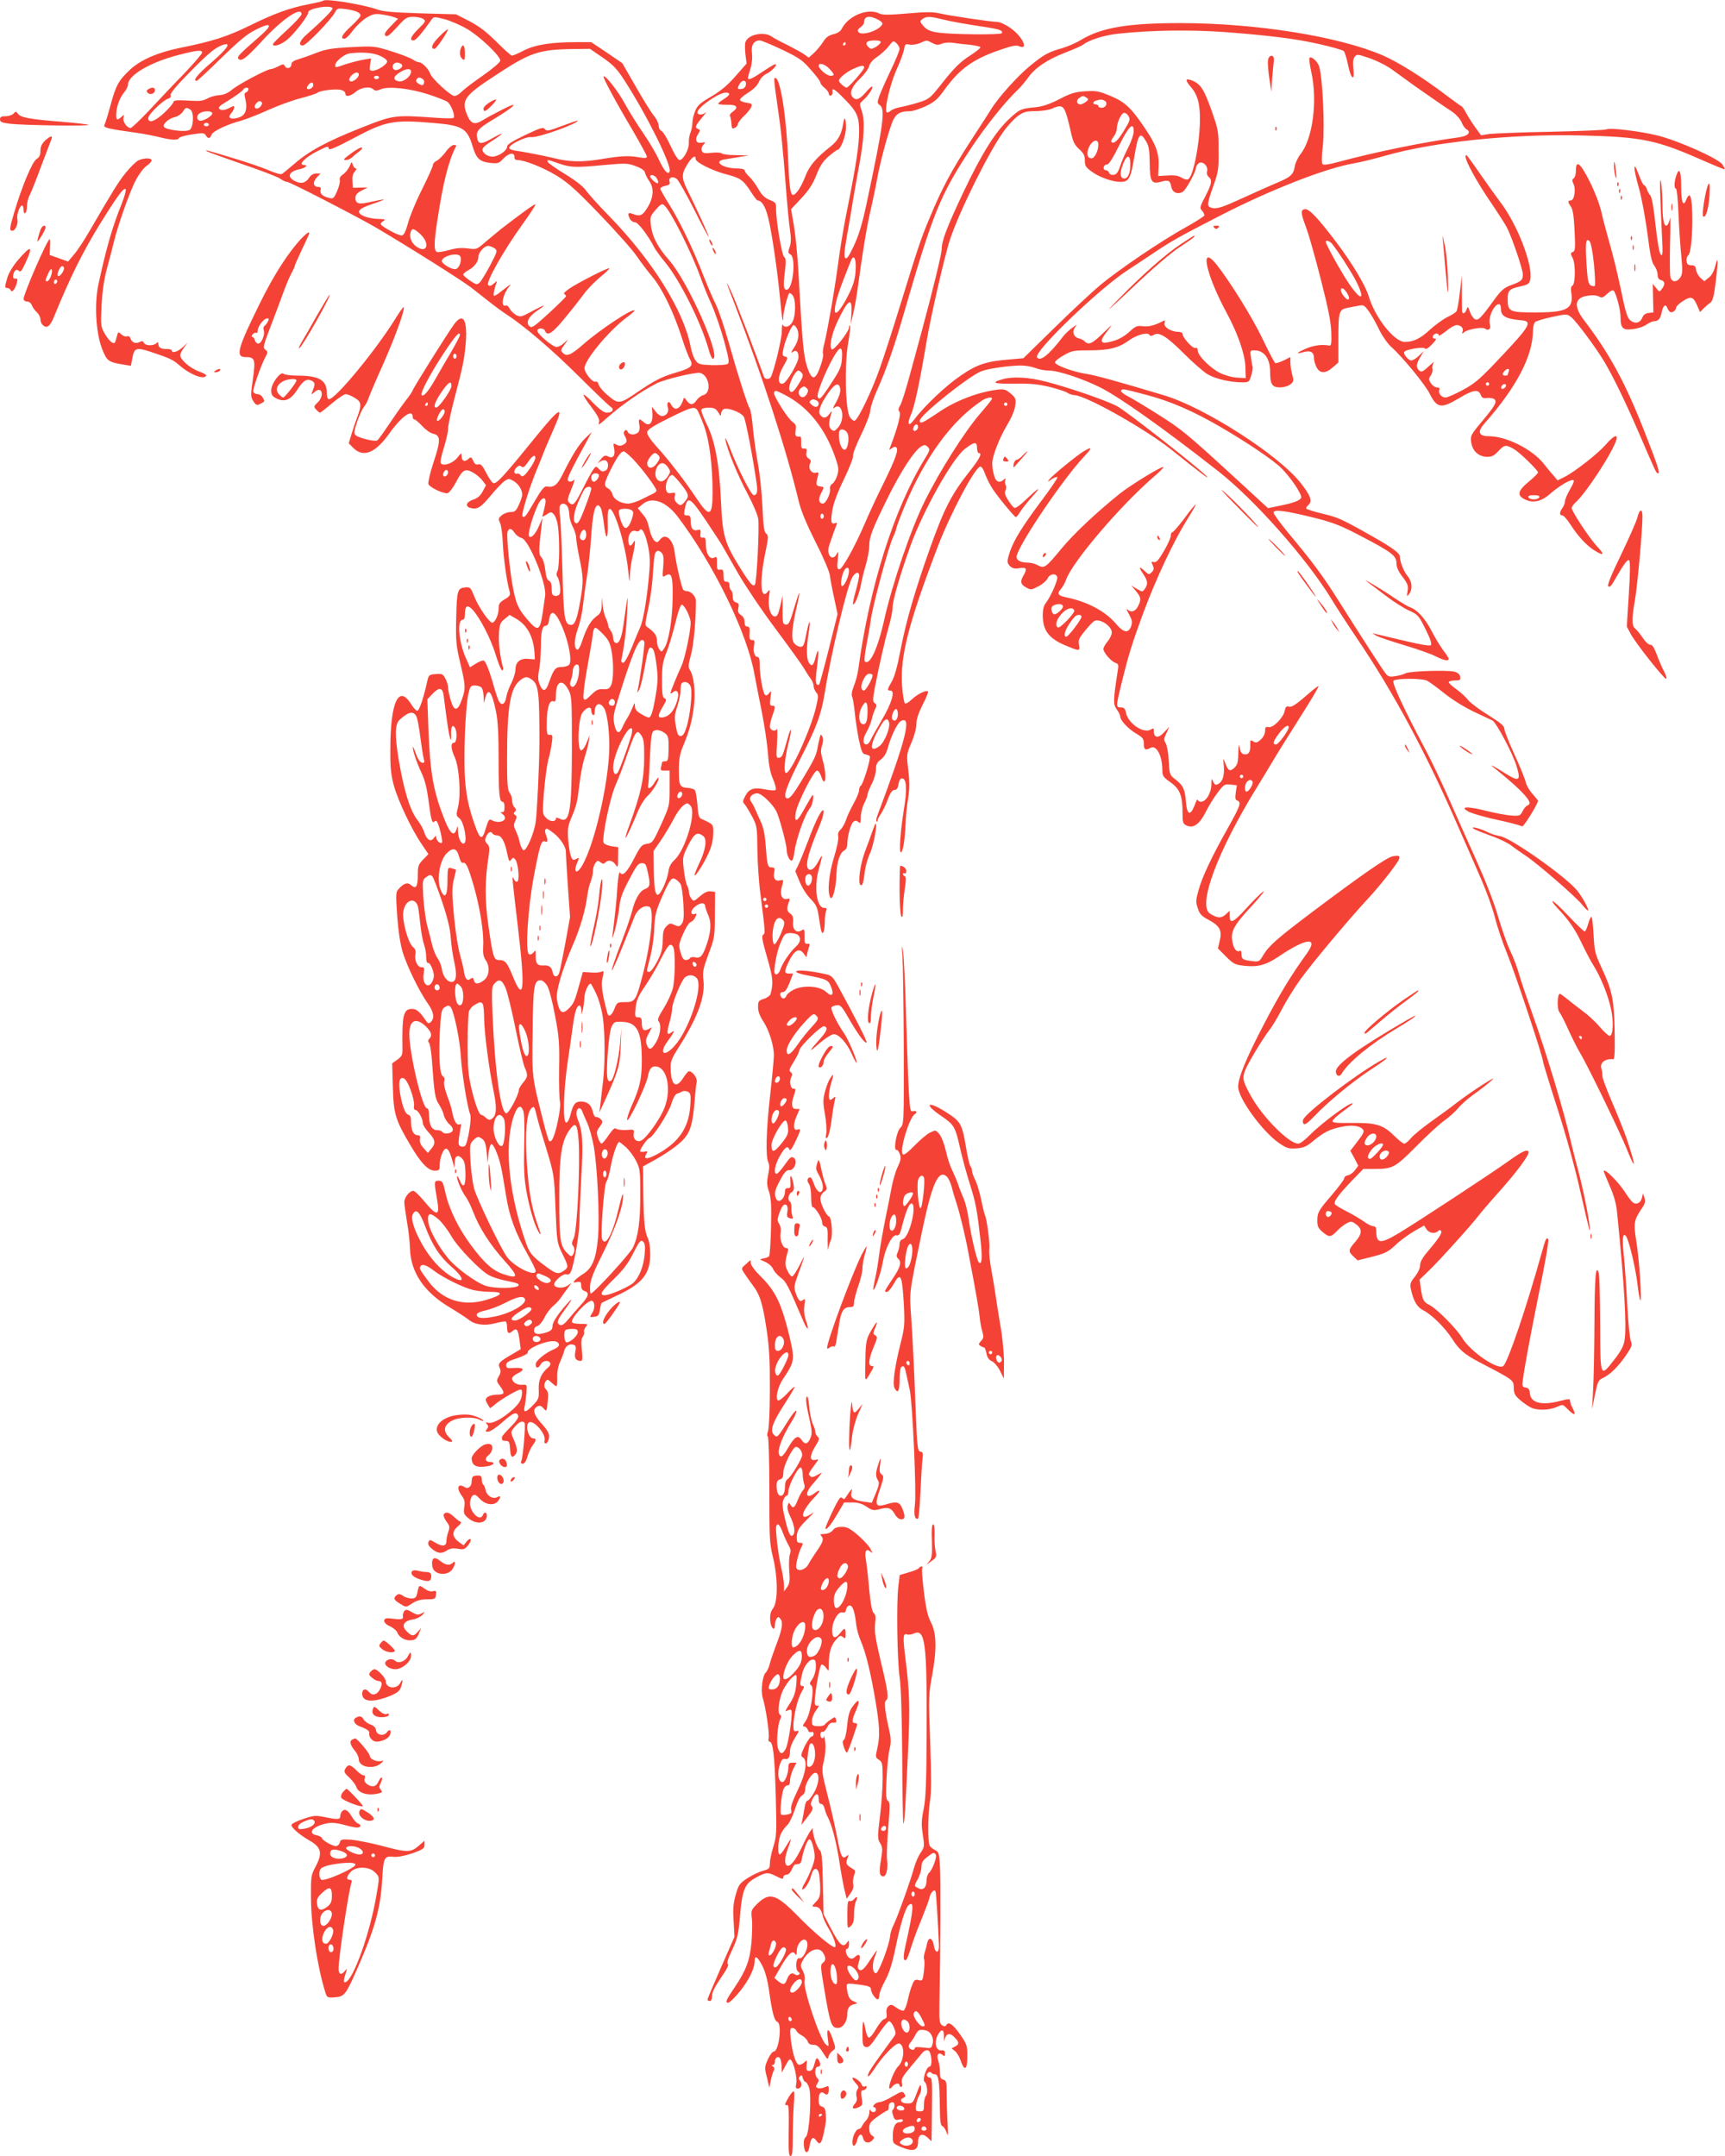 <?xml version="1.0" standalone="no"?>
<!DOCTYPE svg PUBLIC "-//W3C//DTD SVG 20010904//EN"
 "http://www.w3.org/TR/2001/REC-SVG-20010904/DTD/svg10.dtd">
<svg version="1.0" xmlns="http://www.w3.org/2000/svg"
 width="1024pt" height="1280pt" viewBox="0 0 1024 1280"
 preserveAspectRatio="xMidYMid meet">
<g transform="translate(0,1280) scale(0.1,-0.1)"
fill="#f44336" stroke="none">
<path d="M1919 12796 c-3 -3 -42 -13 -86 -21 -113 -22 -203 -54 -355 -129
-131 -64 -218 -92 -413 -131 -129 -27 -227 -69 -290 -126 -71 -66 -87 -95
-119 -214 -15 -55 -31 -107 -36 -116 -9 -17 15 -23 200 -49 36 -5 92 -16 125
-24 70 -18 112 -20 117 -6 2 6 36 16 77 22 65 10 75 9 83 -6 12 -21 25 -20 33
3 6 21 91 62 175 84 30 9 101 36 158 62 57 26 144 58 194 71 50 13 96 28 102
33 16 14 110 25 140 17 15 -3 26 -13 26 -21 0 -23 29 -18 62 10 32 27 85 34
105 14 9 -9 20 -9 43 1 46 19 168 6 279 -29 52 -17 104 -37 116 -45 22 -14 50
-86 37 -96 -4 -4 -52 -3 -107 1 -244 17 -248 17 -444 -61 -202 -80 -307 -137
-394 -213 -34 -29 -67 -56 -74 -60 -6 -4 -42 6 -80 23 -38 16 -128 47 -199 68
-178 54 -182 55 -164 43 9 -5 104 -39 210 -76 107 -36 207 -75 222 -85 15 -11
34 -20 43 -20 16 0 417 -207 525 -270 197 -116 517 -318 568 -358 33 -26 86
-67 117 -92 32 -25 72 -54 89 -65 101 -64 273 -211 427 -364 97 -97 185 -181
195 -187 23 -14 10 -34 -23 -34 -18 0 -41 17 -80 56 -29 31 -56 54 -59 51 -3
-3 17 -36 46 -73 33 -43 50 -74 47 -86 -3 -10 -3 -18 -1 -18 2 0 25 19 52 43
92 80 196 152 288 200 48 25 233 69 260 63 55 -14 70 -119 19 -132 -13 -3 -31
-17 -40 -30 -19 -30 -39 -31 -59 -2 -15 21 -16 21 -21 2 -18 -55 -51 -67 -71
-26 -14 28 -29 13 -19 -19 8 -24 -10 -49 -35 -49 -10 0 -28 12 -39 28 l-21 27
3 -44 c3 -54 -20 -76 -51 -48 -27 25 -34 21 -27 -13 4 -19 2 -36 -5 -45 -17
-20 -56 -19 -64 2 -5 11 -10 13 -17 6 -8 -8 -8 -17 0 -31 16 -29 14 -40 -9
-52 -14 -8 -26 -8 -41 0 -19 11 -20 9 -13 -25 7 -41 -8 -60 -36 -45 -18 10
-28 5 -50 -25 -14 -19 -14 -19 2 -6 10 7 25 11 33 7 20 -7 19 -52 -1 -60 -21
-8 -20 -8 -40 11 -15 16 -17 16 -31 -3 -8 -10 -35 -59 -60 -109 -49 -97 -60
-110 -80 -93 -18 14 -16 24 12 92 13 32 19 54 12 47 -15 -15 -37 -14 -37 3 0
14 37 89 105 211 l38 70 -37 -35 c-38 -36 -77 -98 -134 -212 -33 -68 -54 -84
-97 -76 -14 2 -31 -19 -69 -84 -57 -98 -61 -102 -74 -94 -10 6 36 160 83 274
14 34 36 88 48 120 13 31 38 90 56 130 62 141 37 128 -115 -59 -188 -232 -227
-274 -246 -267 -8 3 -27 31 -42 61 -22 43 -32 54 -47 50 -13 -4 -22 3 -30 21
-11 24 -14 25 -30 10 -21 -19 -39 -11 -39 19 0 20 -2 19 -25 -10 -26 -33 -80
-52 -97 -35 -6 6 -1 38 16 91 14 45 26 98 26 117 0 19 16 96 36 172 52 198 61
240 69 339 10 135 -16 178 -67 111 -35 -46 -248 -386 -248 -395 0 -4 -19 -33
-43 -63 -23 -30 -68 -94 -100 -142 -32 -48 -62 -90 -68 -93 -13 -9 -110 15
-128 31 -11 10 -10 22 8 77 12 36 30 76 40 89 10 13 22 34 26 47 4 14 45 110
92 215 75 170 129 323 119 333 -2 2 -26 -31 -52 -74 -116 -186 -353 -473 -391
-473 -8 0 -13 13 -13 38 0 75 -46 102 -175 102 -39 0 -76 5 -82 11 -17 17 -73
-58 -73 -98 0 -28 6 -36 34 -50 47 -22 82 -6 120 52 34 55 58 70 87 54 20 -11
21 -19 3 -64 -7 -20 -7 -20 14 -2 43 39 60 -23 17 -63 -23 -22 -24 -25 -8 -42
9 -10 19 -18 23 -18 3 0 35 25 70 55 36 30 73 55 82 55 9 0 33 -9 52 -21 42
-24 44 -42 17 -114 -10 -27 -26 -74 -35 -104 l-16 -53 29 -29 c58 -57 130 -28
210 85 75 105 141 152 141 100 0 -8 4 -14 10 -14 5 0 26 -18 46 -39 20 -22 49
-43 65 -46 45 -10 46 -39 3 -168 -21 -63 -34 -122 -31 -131 8 -20 90 -59 114
-54 9 2 31 30 48 62 41 78 55 87 102 61 20 -11 46 -33 57 -48 l21 -28 -20 -37
c-14 -26 -31 -40 -55 -48 -43 -14 -52 -41 -16 -50 40 -10 59 2 120 75 32 39
69 77 82 86 23 15 27 14 53 -1 30 -18 51 -52 51 -82 0 -9 -9 -36 -20 -59 -16
-36 -24 -43 -48 -43 -17 0 -40 -8 -53 -19 -21 -17 -22 -21 -10 -47 7 -16 14
-72 16 -124 4 -83 23 -224 41 -286 4 -17 -2 -26 -30 -42 -30 -18 -36 -27 -36
-54 0 -36 -19 -79 -36 -85 -16 -5 -84 92 -109 157 -20 50 -24 55 -50 53 -50
-4 -53 -16 -57 -183 -3 -141 0 -165 25 -270 31 -132 32 -147 8 -215 -24 -69
-46 -70 -65 -4 -9 29 -16 63 -16 76 0 13 -7 38 -16 54 -14 27 -19 30 -57 27
-40 -3 -42 -5 -51 -43 -20 -93 -47 -175 -59 -175 -7 0 -23 18 -37 40 -74 119
-123 11 -123 -270 -1 -108 4 -151 21 -214 25 -91 107 -264 166 -349 l39 -58
-31 -32 c-29 -30 -32 -39 -32 -94 0 -68 -11 -84 -40 -58 -20 19 -42 12 -74
-23 -17 -19 -17 -31 -8 -164 7 -92 19 -168 33 -213 26 -84 98 -231 146 -299
38 -53 44 -89 21 -113 -14 -13 -18 -11 -38 19 -30 43 -49 58 -75 58 -50 0 -59
-37 -56 -232 1 -41 -3 -49 -30 -69 l-31 -22 4 -141 c4 -159 15 -196 107 -350
60 -102 103 -146 141 -146 27 0 30 3 30 32 0 43 21 98 37 98 14 0 24 -20 41
-80 l10 -35 1 32 c1 41 18 51 43 26 15 -16 20 -35 21 -88 2 -75 -12 -95 -33
-45 -7 17 -14 29 -16 27 -8 -7 25 -88 49 -120 13 -17 33 -58 45 -90 35 -93 99
-194 184 -289 88 -98 88 -113 -3 -83 -64 21 -115 67 -190 168 -76 101 -133
218 -154 312 -15 68 -19 75 -41 75 -28 0 -28 -5 -10 -108 19 -105 1 -107 -78
-11 -27 32 -55 59 -62 59 -23 0 -54 -39 -54 -67 0 -16 8 -68 16 -118 9 -49 17
-122 18 -161 4 -137 84 -256 234 -345 48 -29 99 -62 114 -74 36 -30 94 -38
159 -21 29 8 57 12 61 10 5 -3 8 -18 8 -33 0 -37 10 -44 32 -24 25 22 34 10
42 -55 l7 -52 -47 -28 c-81 -47 -90 -56 -78 -83 8 -18 7 -30 -5 -50 -15 -26
-14 -30 7 -58 31 -42 28 -51 -16 -51 -21 0 -46 -6 -56 -13 -18 -14 -18 -18 12
-66 1 -3 12 5 25 16 30 29 139 93 156 93 10 0 12 -9 8 -38 -5 -27 -18 -48 -53
-80 -57 -52 -119 -86 -146 -79 -16 4 -17 3 -7 -9 9 -11 9 -17 -1 -29 -10 -13
-9 -15 8 -15 12 0 49 25 83 55 64 57 85 66 95 40 4 -10 -12 -34 -45 -67 -28
-28 -51 -55 -51 -59 0 -5 0 -12 0 -16 0 -4 10 -8 23 -8 19 0 22 -6 25 -47 3
-50 11 -58 32 -33 14 17 10 42 -14 97 -15 36 -15 37 10 67 25 30 48 39 58 23
7 -11 -9 -202 -19 -224 -5 -13 -3 -18 9 -18 9 0 20 16 27 42 7 24 21 54 31 67
22 29 23 41 3 41 -28 0 -49 80 -25 95 28 17 102 -69 93 -106 -6 -23 12 -26 21
-3 13 33 5 53 -39 102 -48 53 -56 85 -26 101 14 8 23 6 37 -10 19 -21 19 -21
25 37 5 43 3 61 -7 72 -16 16 -17 31 -4 52 8 12 13 11 33 -8 13 -12 26 -22 30
-22 4 0 6 24 5 53 -1 33 5 66 17 92 10 22 21 51 24 64 7 29 32 46 56 37 14 -5
16 -13 10 -43 -7 -36 3 -52 33 -53 10 0 11 15 6 65 -5 45 -3 69 6 79 6 9 10
21 7 28 -2 7 2 21 11 31 14 16 12 17 -31 17 -25 0 -48 4 -51 9 -13 21 94 136
118 128 18 -6 19 -47 1 -73 -16 -25 -16 -25 12 -22 24 3 29 9 34 41 3 20 8 39
10 41 2 2 47 23 99 48 145 69 190 126 190 243 0 36 -6 78 -14 93 -19 39 -25
97 -27 272 l-2 155 44 24 c95 51 172 106 204 145 36 44 49 95 60 236 3 41 8
85 11 97 4 23 -25 63 -46 63 -5 0 -21 -18 -35 -41 -43 -66 -72 -42 -74 61 -1
39 7 58 50 125 110 174 156 297 145 394 -6 52 -2 70 30 157 36 95 37 104 38
234 l1 135 -27 3 c-18 2 -37 -7 -63 -29 -36 -32 -38 -32 -51 -14 -8 10 -14 27
-14 38 0 10 -5 28 -11 39 -7 12 -15 55 -20 96 -8 72 -7 76 26 143 37 72 53 82
89 56 25 -18 16 -82 -25 -167 -16 -34 -28 -65 -26 -67 7 -6 55 70 83 131 18
40 27 77 28 114 1 60 4 56 -74 92 -11 5 -17 29 -20 84 -4 42 -10 80 -16 86 -5
5 -23 11 -39 12 -50 3 -55 13 -55 105 0 65 5 96 24 141 39 94 55 153 65 239
11 87 0 180 -24 216 -10 15 -9 32 7 90 16 59 30 209 29 321 0 24 -29 56 -52
56 -10 0 -21 5 -24 10 -10 17 -43 159 -50 222 -10 78 -56 117 -88 73 -13 -16
-17 -17 -31 -6 -9 7 -21 32 -27 55 -18 71 -20 75 -47 107 l-26 32 28 23 c55
48 139 18 208 -72 212 -279 414 -692 457 -939 6 -33 25 -130 42 -215 17 -85
34 -200 38 -255 5 -72 14 -115 31 -153 13 -31 19 -57 14 -62 -5 -4 -32 -3 -60
3 -67 14 -97 5 -119 -37 -17 -32 -18 -37 -3 -53 8 -10 28 -43 44 -73 27 -52
29 -62 30 -195 1 -77 9 -198 19 -270 28 -222 29 -226 15 -235 -10 -6 -5 -36
24 -135 35 -122 38 -150 20 -217 -3 -9 -20 -22 -39 -28 -32 -10 -35 -15 -35
-49 0 -25 10 -53 30 -83 35 -53 64 -145 64 -203 0 -22 -10 -128 -22 -235 -24
-210 -28 -370 -11 -401 7 -14 7 -36 -1 -74 -9 -44 -8 -62 5 -100 12 -37 15
-81 12 -211 -2 -90 -7 -168 -12 -173 -6 -5 -21 -11 -35 -13 -23 -4 -23 -5 13
-20 21 -10 41 -28 46 -42 6 -13 25 -36 45 -51 33 -25 40 -37 137 -264 24 -56
34 -48 13 10 -10 30 -13 59 -9 88 6 39 5 43 -8 33 -17 -15 -29 -3 -45 46 -10
29 -7 44 17 110 43 117 44 122 9 53 -18 -36 -38 -67 -45 -69 -6 -2 -19 13 -28
33 -17 33 -16 52 1 113 5 16 2 22 -9 22 -21 0 -41 54 -33 91 3 19 0 38 -8 52
-12 19 -12 28 -1 61 7 21 18 43 23 48 18 18 33 -2 26 -36 -5 -28 -2 -34 16
-39 18 -5 20 -2 13 16 -4 12 -6 34 -5 49 0 15 -3 30 -8 33 -16 10 -11 44 8 56
15 10 18 19 12 51 -10 53 -23 62 -18 13 2 -33 0 -40 -14 -39 -12 1 -18 -5 -18
-18 0 -46 -40 -78 -54 -42 -12 32 -6 52 37 129 16 28 29 39 43 38 29 -3 51 55
27 72 -15 11 -22 6 -53 -38 -19 -28 -41 -52 -47 -55 -24 -7 -14 52 17 106 31
53 46 63 56 37 4 -10 16 6 35 46 33 69 35 81 14 73 -25 -10 -29 26 -8 75 l20
47 -21 0 c-27 -1 -31 28 -13 81 12 36 12 40 -2 39 -19 -1 -27 45 -13 71 7 12
6 20 -4 28 -12 8 -9 18 17 60 18 28 33 59 34 69 2 23 131 149 148 143 23 -7
17 -27 -20 -69 -75 -84 -77 -92 -12 -35 38 33 76 57 89 57 30 0 78 -53 106
-117 13 -29 26 -53 28 -53 11 0 -47 138 -73 175 -43 61 -84 146 -74 156 5 5
19 10 32 11 20 3 30 -9 70 -79 52 -91 96 -151 105 -142 6 5 -70 153 -170 336
-33 58 -37 62 -84 72 -85 18 -157 24 -163 14 -4 -6 20 -15 56 -22 125 -24 134
-28 150 -69 20 -48 6 -64 -29 -31 -37 35 -133 42 -191 14 -22 -11 -43 -28 -46
-39 -7 -21 -31 -17 -35 7 -2 11 3 17 15 17 13 0 24 16 40 55 l21 55 -24 0
c-30 0 -30 14 2 78 30 61 59 75 84 42 l17 -23 5 24 c3 13 9 31 12 41 5 12 2
16 -11 15 -15 -2 -18 5 -17 44 0 43 -1 46 -18 35 -30 -18 -54 4 -50 49 2 29
-2 41 -18 52 -21 15 -22 30 -4 76 4 12 0 14 -14 10 -29 -7 -44 25 -32 68 13
46 13 48 -11 42 -27 -7 -41 14 -33 50 5 22 2 27 -15 27 -24 0 -27 12 -36 134
-4 60 -13 104 -30 140 -13 28 -28 62 -34 76 -6 14 -16 32 -23 42 -16 22 5 48
38 48 24 0 88 -60 113 -107 17 -34 61 -197 61 -229 0 -29 16 -64 30 -64 5 0
12 21 15 48 11 82 63 229 94 265 14 16 25 77 15 77 -2 0 -22 -34 -45 -75 -46
-85 -64 -96 -56 -33 7 54 107 253 127 253 8 0 18 -15 24 -32 5 -18 13 -33 17
-33 14 0 10 67 -7 126 -12 43 -13 61 -4 89 7 22 8 40 2 51 -9 16 -10 16 -15
-2 -3 -10 -9 -37 -13 -59 -8 -50 -20 -74 -97 -202 -44 -73 -67 -103 -81 -103
-33 0 -12 63 78 241 96 188 120 255 142 386 36 226 129 617 161 681 17 34 43
43 43 14 0 -9 -9 -51 -20 -91 -12 -40 -19 -76 -16 -78 9 -9 34 52 46 112 6 33
20 90 31 126 10 36 19 84 19 106 0 55 16 97 109 286 79 160 161 286 202 308
17 9 25 8 37 -5 14 -14 12 -21 -20 -73 -181 -295 -327 -757 -393 -1247 -4 -28
-15 -72 -26 -98 -13 -32 -16 -55 -10 -66 4 -9 11 -51 15 -92 4 -41 15 -113 24
-160 15 -69 22 -86 37 -88 11 -2 24 -7 28 -11 9 -9 -39 -167 -53 -176 -6 -3
-10 -15 -10 -26 0 -12 -15 -48 -34 -82 -19 -34 -39 -78 -45 -98 -7 -20 -21
-45 -31 -54 -13 -12 -18 -25 -14 -41 3 -13 -7 -66 -25 -123 -31 -100 -41 -209
-22 -240 13 -20 34 58 36 134 2 74 20 132 46 145 12 7 19 21 19 41 0 44 20
117 36 130 11 9 18 8 29 -1 13 -11 15 -7 15 29 0 23 9 59 20 81 11 22 20 45
20 53 0 7 11 36 25 63 14 27 25 66 25 86 0 30 6 42 29 59 19 14 33 37 41 68
20 72 57 149 78 160 67 36 32 -104 -140 -562 -6 -15 -8 -31 -4 -34 3 -4 6 -1
6 6 0 7 9 25 20 40 10 15 29 53 40 84 15 41 27 57 40 57 13 0 20 10 24 36 5
26 12 34 24 32 24 -4 27 -70 8 -182 -21 -131 -30 -256 -18 -256 12 0 23 70 28
170 1 41 8 109 15 150 9 57 9 98 1 168 -11 91 -11 93 18 162 17 39 30 87 30
111 0 29 12 65 37 115 21 40 35 76 32 79 -11 10 -63 -16 -96 -47 -17 -17 -36
-28 -41 -24 -5 3 -13 50 -17 103 -12 178 38 372 212 828 76 199 223 475 253
475 6 0 15 -12 21 -27 31 -79 46 -103 111 -185 39 -48 74 -88 78 -88 5 0 17
15 27 33 11 17 44 59 74 92 57 64 36 52 -48 -28 -29 -28 -56 -46 -62 -42 -7 4
-23 24 -37 46 -18 29 -22 44 -15 57 5 10 6 24 1 32 -4 7 -6 20 -3 29 5 13 3
14 -8 4 -25 -24 -48 -15 -58 25 -6 20 -11 52 -11 69 0 45 43 154 92 236 24 40
42 84 45 110 5 39 2 46 -28 71 -30 25 -38 27 -83 22 -110 -14 -246 -66 -343
-133 -96 -65 -113 -73 -113 -50 0 31 285 259 363 292 38 16 168 35 238 35 27
0 66 -7 86 -15 19 -8 56 -15 80 -15 55 0 197 -47 304 -100 114 -57 375 -242
699 -496 217 -170 527 -520 674 -761 30 -49 97 -153 150 -231 218 -322 411
-681 601 -1117 46 -104 109 -248 140 -320 31 -71 67 -172 80 -225 13 -52 46
-149 73 -215 47 -114 212 -611 212 -638 0 -6 38 -131 85 -277 53 -166 105
-352 137 -497 29 -128 54 -231 55 -229 8 8 -31 215 -63 336 -20 74 -40 155
-46 180 -40 180 -149 542 -231 770 -32 91 -68 196 -79 235 -10 38 -34 101 -53
140 -18 38 -50 129 -71 200 -23 82 -71 205 -129 335 -51 113 -125 279 -165
370 -40 91 -100 217 -133 280 -133 250 -205 405 -195 418 13 16 171 16 201 0
12 -6 58 -40 102 -75 47 -38 119 -82 175 -109 52 -24 102 -48 110 -52 23 -13
116 -188 141 -265 29 -93 19 -101 -63 -50 -75 47 -100 60 -73 38 137 -109 215
-186 215 -213 0 -5 -6 -12 -14 -15 -8 -3 -20 -18 -28 -34 -13 -26 -18 -28 -63
-25 -28 1 -96 14 -153 28 -112 29 -163 26 -102 -6 19 -9 80 -27 135 -40 101
-22 160 -37 181 -46 9 -4 94 134 94 152 0 2 -15 21 -33 41 -19 21 -37 53 -40
70 -4 18 -34 92 -67 164 -33 72 -60 141 -60 153 0 16 -23 35 -96 81 -54 33
-106 73 -118 88 -12 16 -42 44 -68 63 -27 19 -48 38 -48 44 0 5 16 10 36 10
31 0 35 3 32 22 -2 14 -13 24 -33 30 -40 11 -265 4 -290 -9 -11 -6 -38 -14
-60 -17 -33 -6 -44 -3 -56 11 -17 19 -143 215 -287 443 -89 141 -152 226 -296
398 -47 57 -86 111 -86 119 0 21 72 11 246 -32 113 -29 156 -46 279 -111 178
-93 205 -114 205 -159 0 -23 11 -48 36 -80 31 -41 35 -53 30 -84 -6 -34 -5
-35 9 -17 22 29 18 74 -10 107 -22 26 -45 85 -45 115 0 19 -44 52 -155 115
-196 111 -209 116 -303 139 -51 12 -94 26 -97 30 -3 4 2 13 10 20 28 23 16 57
-45 134 -133 167 -569 447 -810 519 -276 83 -411 120 -465 128 -69 10 -177 49
-182 66 -3 7 20 26 49 42 49 29 60 31 154 31 116 0 174 14 236 59 47 34 111
51 122 32 5 -7 12 -7 25 1 32 19 77 -9 180 -112 53 -53 116 -108 141 -123 47
-27 135 -47 204 -47 39 0 42 2 53 39 7 22 11 46 9 53 -3 7 -7 32 -10 56 -6 40
-5 42 20 42 59 0 94 -48 94 -130 0 -72 12 -90 59 -90 22 0 48 8 61 18 20 16
21 22 11 57 -6 22 -11 55 -11 73 l0 32 -40 -20 c-23 -11 -45 -18 -50 -15 -5 3
-39 67 -75 143 -61 128 -194 341 -272 440 -105 131 -66 -55 60 -288 65 -120
107 -242 110 -317 l2 -68 -50 3 c-28 1 -72 13 -101 27 -59 29 -134 104 -134
134 0 13 -5 18 -14 15 -15 -6 -76 62 -76 83 0 7 -11 13 -25 13 -43 0 -88 28
-82 51 3 11 2 19 -1 17 -54 -29 -91 -39 -126 -35 -36 5 -44 2 -82 -33 -26 -24
-62 -45 -94 -54 -82 -24 -90 -8 -33 63 32 41 30 40 -28 -16 -66 -64 -87 -74
-111 -49 -8 8 -23 15 -33 17 -29 6 -42 35 -27 60 l14 22 -31 -22 c-16 -12 -40
-35 -53 -52 -80 -105 -135 -149 -152 -120 -21 33 373 411 538 517 39 25 104
69 145 96 113 76 157 101 410 231 301 154 620 278 786 307 39 6 125 28 193 47
284 81 752 129 1157 119 365 -9 447 -26 725 -149 69 -30 126 -54 128 -52 2 2
-4 14 -13 28 -22 35 -264 143 -387 173 -104 26 -285 47 -302 36 -6 -4 -153
-10 -326 -14 -173 -3 -338 -10 -366 -13 l-52 -8 -36 49 c-19 27 -43 65 -53 84
-10 19 -22 37 -27 39 -5 2 -45 31 -90 65 -141 107 -285 197 -379 238 -264 113
-753 191 -1202 191 -310 0 -466 -27 -585 -98 -30 -19 -82 -41 -115 -51 -82
-23 -108 -37 -193 -107 -71 -58 -186 -186 -227 -253 -11 -18 -65 -102 -120
-186 -117 -180 -174 -287 -245 -458 -53 -126 -65 -161 -185 -550 -36 -118 -87
-274 -112 -346 -48 -136 -129 -305 -150 -312 -6 -2 -19 8 -28 22 -27 41 -33
314 -10 440 9 54 14 100 11 103 -3 4 -6 -2 -6 -11 0 -24 -89 -138 -102 -130
-18 12 -2 91 36 171 62 130 87 142 80 40 l-4 -62 15 65 c9 36 20 101 26 145
25 188 52 357 75 459 14 59 32 145 40 190 17 95 57 247 86 328 21 61 46 78
111 78 16 0 58 14 93 30 52 25 71 42 108 94 90 125 170 184 327 238 73 26 102
32 118 24 62 -27 18 62 -54 110 -27 19 -61 34 -75 34 -35 0 -285 37 -344 51
-39 9 -82 9 -191 -1 -105 -9 -147 -9 -163 -1 -68 36 -186 -11 -226 -91 -7 -14
-26 -26 -49 -31 -28 -7 -45 -19 -61 -46 -13 -20 -37 -49 -54 -65 l-31 -28 -28
20 c-15 11 -60 35 -99 55 -40 19 -82 42 -95 51 -45 31 -140 11 -154 -34 -4
-11 -3 -44 0 -74 l7 -53 -65 -74 c-46 -53 -87 -88 -145 -122 -67 -39 -83 -54
-96 -87 -9 -22 -16 -54 -16 -70 0 -16 -5 -41 -11 -57 -7 -15 -11 -43 -10 -61
2 -38 -33 -102 -55 -102 -9 0 -31 34 -53 83 -21 46 -46 87 -55 90 -9 4 -16 17
-16 31 0 13 -12 39 -27 57 -16 18 -64 96 -108 173 l-81 141 -92 63 -93 62 -87
0 c-147 0 -244 -15 -311 -49 -33 -17 -65 -31 -72 -31 -6 0 -48 37 -93 83 -61
60 -103 92 -161 122 l-78 40 -211 6 c-158 5 -223 10 -257 23 -85 30 -306 66
-320 52z m55 -45 c5 -8 -62 -75 -157 -159 -39 -35 -48 -62 -19 -62 19 0 165
150 189 194 14 27 17 28 66 22 57 -8 87 -21 87 -38 0 -7 -25 -35 -55 -63 -55
-50 -68 -75 -40 -75 8 0 31 22 50 49 20 27 56 61 81 76 38 22 51 25 92 19 26
-4 58 -11 71 -16 l24 -9 -43 -44 c-34 -35 -41 -48 -32 -57 9 -9 24 2 68 50 51
57 59 62 98 62 23 0 50 -6 59 -13 16 -11 14 -16 -28 -57 -46 -45 -57 -70 -30
-70 13 0 51 44 105 121 15 21 16 21 79 5 34 -9 95 -35 134 -58 76 -45 197
-160 197 -188 0 -9 -43 -46 -104 -89 -57 -39 -114 -83 -126 -96 -13 -14 -32
-25 -42 -25 -22 0 -134 103 -144 132 -8 26 -48 68 -65 68 -8 0 -25 7 -38 16
-12 9 -69 31 -126 49 -103 32 -104 32 -242 25 -115 -6 -149 -12 -208 -35 -38
-15 -87 -32 -107 -38 -25 -7 -38 -17 -38 -28 0 -23 -27 -32 -38 -13 -8 15 -12
15 -40 0 -17 -9 -37 -16 -43 -16 -23 0 -193 -90 -231 -122 -25 -21 -49 -31
-75 -33 -21 -1 -52 -9 -70 -19 -34 -17 -42 -18 -140 -12 -44 2 -63 -1 -63 -9
0 -7 -24 -35 -54 -64 -57 -53 -96 -66 -96 -32 0 21 86 105 118 115 13 5 19 12
15 22 -3 10 35 56 113 135 116 118 156 150 202 164 47 14 20 -26 -73 -106 -83
-71 -113 -109 -87 -109 4 0 70 61 146 136 107 104 154 143 207 169 91 46 101
29 23 -39 -124 -108 -140 -124 -128 -136 17 -17 46 5 139 106 118 129 235 209
235 160 0 -8 -38 -50 -85 -93 -47 -43 -85 -81 -85 -85 0 -19 46 -5 82 24 43
34 128 143 128 165 0 23 131 46 144 24z m3237 -67 c17 -8 29 -20 27 -26 -13
-38 -126 -75 -143 -47 -6 8 -1 18 13 27 12 8 22 22 22 32 0 34 32 40 81 14z
m379 2 c57 -14 130 -27 261 -47 81 -12 105 -21 96 -36 -7 -11 -304 -8 -381 4
-46 7 -64 16 -84 38 -23 27 -23 29 -6 42 23 17 46 16 114 -1z m1675 -76 c265
-20 427 -40 563 -71 76 -17 142 -36 149 -42 6 -7 17 -43 25 -81 17 -86 41
-104 32 -24 -4 37 -2 58 8 71 13 17 17 16 95 -11 48 -18 105 -47 139 -74 33
-24 88 -64 123 -89 94 -66 181 -126 224 -154 21 -15 45 -41 53 -60 7 -19 21
-38 30 -43 30 -17 8 -40 -43 -47 -206 -27 -511 -90 -720 -147 -54 -15 -86 -19
-92 -13 -6 7 -6 46 2 112 12 115 -2 412 -23 471 -12 31 -46 60 -57 48 -3 -3 2
-43 12 -88 37 -170 7 -392 -64 -482 -16 -20 -31 -53 -35 -74 -7 -49 -25 -64
-112 -100 -38 -16 -121 -53 -184 -82 -135 -62 -165 -72 -197 -64 -30 8 -29 19
9 128 30 84 33 100 32 211 0 115 -2 125 -42 239 -44 124 -64 156 -113 177 -43
17 -46 5 -11 -36 41 -46 57 -103 55 -203 -2 -144 -41 -335 -71 -347 -8 -3 -26
2 -39 11 -18 11 -42 15 -82 12 l-56 -3 3 60 c3 74 -16 127 -79 220 -83 124
-121 160 -206 195 -69 29 -85 32 -151 28 -62 -4 -86 -12 -152 -46 -56 -29 -97
-43 -137 -48 -92 -9 -98 -11 -158 -66 -84 -77 -166 -207 -275 -437 -97 -205
-130 -290 -130 -341 0 -27 -54 -249 -114 -470 -18 -69 -53 -195 -76 -280 -23
-85 -48 -165 -57 -178 -11 -18 -12 -27 -3 -37 10 -12 -12 -97 -56 -210 -7 -18
-6 -18 9 -7 9 8 21 11 26 7 18 -11 -1 -66 -74 -214 -40 -80 -89 -186 -110
-236 -59 -138 -135 -275 -152 -275 -13 0 -15 10 -10 58 5 46 4 53 -5 35 -25
-51 -65 -9 -46 48 11 34 36 103 45 127 3 8 0 10 -10 6 -24 -9 -27 8 -16 77 7
42 31 107 70 186 32 67 56 129 53 137 -3 8 18 64 47 123 29 59 54 124 55 145
1 20 20 76 42 125 51 113 99 250 152 433 180 621 219 718 403 998 84 128 204
278 277 347 18 17 45 49 61 71 41 60 115 110 221 151 51 20 100 41 108 48 35
28 128 57 208 65 193 21 427 24 627 10z m-2622 -105 c100 -48 121 -62 170
-119 32 -35 57 -69 57 -76 0 -7 11 -21 25 -32 14 -11 25 -26 25 -35 0 -8 6
-13 13 -10 6 2 11 11 9 21 -5 30 14 18 81 -52 64 -66 77 -96 77 -179 0 -83
-17 -196 -64 -433 -19 -91 -41 -217 -50 -280 -23 -165 -22 -160 -50 -330 -15
-85 -33 -181 -41 -213 -9 -32 -13 -63 -9 -68 3 -5 -2 -33 -12 -62 -32 -98 -54
-102 -83 -14 -21 63 -28 142 -51 555 -5 101 -18 228 -27 282 l-17 98 61 65
c45 48 68 84 89 137 21 54 39 82 72 111 25 21 49 39 53 39 19 0 51 84 51 133
-1 61 -9 71 -17 21 -10 -63 -31 -99 -76 -135 -85 -67 -125 -114 -148 -175 -12
-33 -33 -73 -46 -89 -40 -50 -47 -27 -56 182 -10 255 -45 480 -75 490 -12 4
-11 -7 11 -162 20 -132 32 -250 50 -483 8 -106 19 -223 25 -260 7 -48 6 -76
-3 -100 -10 -29 -9 -35 6 -43 34 -20 14 -209 -23 -209 -19 0 -21 25 -11 105 8
64 7 81 -4 89 -14 11 -49 219 -48 287 1 34 -3 38 -38 52 -28 11 -46 28 -66 63
-15 27 -40 61 -55 75 -16 15 -28 32 -28 38 0 6 -19 11 -44 11 -87 0 -146 43
-73 54 17 3 57 9 87 14 l55 9 -77 2 c-42 0 -79 5 -83 10 -3 5 -29 7 -59 4 -44
-5 -54 -3 -60 12 -4 11 0 25 9 35 15 16 14 17 -10 13 -32 -7 -43 19 -21 51 13
21 13 25 1 30 -22 8 -19 18 22 67 20 24 30 38 23 32 -18 -17 -50 -17 -50 0 0
29 127 117 167 117 33 0 28 -15 -13 -40 -19 -12 -33 -24 -30 -27 2 -3 27 -5
55 -5 56 1 68 -15 30 -42 -12 -8 -19 -19 -16 -24 4 -5 7 -25 9 -45 2 -31 4
-34 20 -26 10 5 18 15 18 22 0 7 16 29 36 48 20 18 39 43 44 54 6 17 3 21 -28
25 -19 3 -37 10 -39 16 -2 7 19 26 47 43 33 21 56 43 65 65 9 20 27 40 47 49
35 17 75 66 44 54 -9 -4 -43 -25 -76 -47 -57 -39 -80 -48 -80 -32 0 4 7 29 15
55 9 29 12 65 9 91 -7 47 11 76 46 76 10 0 70 -25 133 -55z m585 43 c-3 -7
-16 -20 -31 -28 -24 -13 -28 -13 -43 2 -23 23 -9 38 37 38 28 0 39 -4 37 -12z
m112 -38 c0 -10 -24 -69 -54 -131 -30 -63 -60 -131 -67 -152 -12 -35 -12 -40
5 -52 32 -24 20 -115 -80 -585 -26 -121 -46 -187 -75 -249 -30 -64 -43 -81
-51 -73 -9 9 -6 43 11 139 13 71 29 166 36 213 8 47 23 133 34 192 31 162 36
273 17 328 -15 44 -15 45 8 65 28 24 61 73 54 81 -3 3 -21 -13 -40 -36 -37
-42 -58 -49 -78 -25 -19 23 -4 61 45 108 25 24 49 56 54 73 4 18 23 40 49 57
23 16 54 44 68 63 25 33 28 34 45 18 11 -10 19 -25 19 -34z m194 35 c24 -13
35 -14 58 -4 15 6 44 8 65 5 21 -4 66 -9 101 -12 34 -4 62 -10 62 -15 0 -5
-26 -26 -57 -46 -64 -41 -96 -72 -185 -185 -57 -72 -64 -77 -127 -97 -36 -11
-84 -23 -106 -27 -22 -4 -48 -13 -58 -22 -9 -8 -20 -12 -23 -9 -16 15 19 165
57 251 23 50 43 105 46 124 5 30 8 32 32 27 15 -3 42 1 62 9 42 19 38 19 73 1z
m-514 -5 c0 -5 -5 -10 -11 -10 -5 0 -7 5 -4 10 3 6 8 10 11 10 2 0 4 -4 4 -10z
m-1442 -82 c63 -44 85 -67 130 -137 132 -205 281 -504 267 -539 -9 -24 -34 5
-65 73 -15 33 -56 103 -92 155 -36 52 -85 131 -109 175 -40 74 -116 171 -126
161 -6 -5 74 -154 174 -322 45 -78 83 -147 83 -154 0 -9 -12 -10 -47 -4 -64
11 -104 9 -226 -11 -114 -19 -188 -17 -287 8 -62 15 -156 33 -228 44 -18 3
-31 10 -29 17 7 22 101 67 132 62 38 -5 275 80 275 98 0 2 -41 -12 -92 -31
-81 -31 -93 -33 -103 -20 -10 14 -25 9 -118 -35 -77 -37 -107 -56 -107 -69 0
-24 -52 -59 -87 -59 -17 0 -38 9 -48 20 -22 24 -14 36 56 80 65 43 63 49 -5
11 -64 -37 -84 -39 -92 -7 -11 46 0 60 94 117 129 77 164 115 57 60 -44 -22
-98 -51 -120 -65 -47 -29 -69 -22 -91 29 -37 88 -18 116 151 227 223 148 270
164 483 167 l94 1 76 -52z m-2378 30 c0 -7 -48 -63 -107 -125 -60 -61 -153
-160 -207 -218 -55 -58 -104 -105 -111 -105 -21 0 -48 38 -42 61 5 19 4 20
-12 5 -25 -22 -31 -20 -31 12 0 45 19 99 45 131 14 16 25 38 25 49 0 55 132
133 301 176 108 28 139 31 139 14z m1050 -17 c25 -10 46 -25 48 -34 4 -17 -56
-57 -86 -57 -18 0 -20 4 -15 37 l6 36 -44 -7 c-24 -4 -70 -16 -103 -26 -70
-24 -66 -23 -66 -7 0 22 53 65 85 70 67 9 133 5 175 -12z m137 -58 c6 -17 -36
-38 -49 -25 -17 17 -1 44 24 40 12 -2 23 -8 25 -15z m2536 -21 c32 -34 34 -42
7 -42 -22 0 -70 41 -70 60 0 20 37 10 63 -18z m207 7 c0 -13 -92 -119 -104
-119 -12 0 -46 30 -46 41 0 15 44 51 85 70 46 21 65 24 65 8z m-2690 -24 c0
-29 -44 -63 -73 -58 -36 7 -34 29 6 53 38 24 67 26 67 5z m-310 -19 c0 -8 -10
-22 -22 -30 -30 -22 -48 -3 -23 24 21 23 45 26 45 6z m120 -16 c0 -5 -7 -10
-15 -10 -8 0 -15 5 -15 10 0 6 7 10 15 10 8 0 15 -4 15 -10z m259 -9 c8 -5 11
-16 8 -25 -5 -14 -11 -15 -27 -6 -21 11 -25 22 -13 33 8 9 15 9 32 -2z m1919
-33 c-2 -15 -11 -24 -25 -26 -26 -4 -28 1 -13 29 15 27 42 25 38 -3z m-2568
-3 c0 -16 -27 -32 -37 -21 -7 7 16 36 28 36 5 0 9 -7 9 -15z m-386 -30 c-4 -8
-11 -15 -16 -15 -6 0 -8 -11 -4 -27 18 -72 5 -110 -41 -122 -46 -13 -64 0 -40
27 15 17 23 42 13 42 -2 0 -16 -6 -31 -14 -27 -14 -55 -12 -55 5 0 5 12 16 28
25 70 43 108 70 115 81 11 18 38 16 31 -2z m4976 -45 c13 -9 12 -12 -4 -25
-11 -8 -25 -15 -32 -15 -22 0 -28 23 -9 37 22 16 25 16 45 3z m109 -19 c19
-12 6 -41 -19 -41 -11 0 -20 5 -20 10 0 6 -7 10 -15 10 -21 0 -19 18 3 23 28
8 36 7 51 -2z m-5004 -10 c3 -5 -2 -17 -11 -26 -22 -21 -44 -4 -24 20 14 17
26 19 35 6z m4769 -53 c8 -18 21 -69 31 -113 14 -66 23 -85 51 -110 27 -25 34
-39 34 -68 0 -32 6 -41 42 -67 43 -32 123 -60 168 -60 52 0 62 19 84 151 23
136 34 151 70 89 16 -27 20 -53 21 -127 1 -113 11 -128 68 -112 45 12 53 8 60
-30 7 -34 36 -47 67 -31 20 11 80 121 80 146 0 6 7 17 15 24 22 18 58 -15 51
-46 -4 -13 0 -27 9 -34 23 -19 18 -42 -20 -116 -32 -61 -34 -69 -20 -84 8 -9
15 -22 15 -28 0 -6 -51 -38 -112 -72 -141 -78 -396 -250 -508 -344 -47 -39
-168 -152 -270 -252 l-185 -181 -80 -7 c-139 -11 -195 -29 -293 -97 -85 -57
-215 -180 -274 -259 -35 -47 -46 -32 -20 29 22 49 53 199 92 431 24 146 110
522 141 612 55 165 227 512 315 635 25 36 64 77 86 94 35 25 50 29 107 29 36
1 80 7 96 15 48 22 65 18 79 -17z m-5195 12 c24 -12 21 -108 -4 -122 -25 -14
-145 1 -152 20 -7 18 31 50 69 58 15 4 34 17 43 30 17 27 19 28 44 14z m131
-23 c0 -17 -57 -50 -76 -43 -19 7 -18 33 4 45 25 15 72 13 72 -2z m5440 -18
c10 -17 6 -30 -22 -75 -38 -64 -62 -89 -78 -79 -7 4 -3 15 10 32 11 14 20 36
20 50 0 36 27 93 44 93 8 0 20 -9 26 -21z m-4129 -39 c173 -14 203 -32 234
-137 22 -74 41 -92 102 -100 50 -5 54 -4 82 26 32 34 67 38 65 8 -1 -10 5 -17
16 -17 43 0 153 -44 233 -92 70 -43 118 -86 260 -234 95 -99 193 -209 217
-245 24 -35 66 -91 94 -124 58 -70 124 -207 172 -355 18 -58 41 -118 50 -133
22 -39 8 -52 -80 -78 -88 -26 -129 -47 -229 -115 -108 -74 -115 -75 -177 -23
-28 23 -53 53 -56 65 -3 13 -11 21 -19 18 -17 -7 -65 52 -65 80 0 49 147 225
251 302 28 20 48 38 45 41 -12 13 -204 -114 -303 -201 -73 -64 -99 -75 -121
-52 -15 14 -14 19 8 48 l23 33 -25 -22 c-13 -13 -33 -23 -44 -23 -23 0 -114
76 -114 96 0 19 39 18 46 -1 13 -34 45 -13 121 81 43 52 93 116 112 142 19 26
61 69 93 96 33 26 57 50 55 53 -6 5 -142 -63 -221 -110 -32 -20 -53 -38 -47
-42 6 -3 11 -10 11 -14 0 -4 -46 -49 -101 -100 -92 -84 -103 -91 -117 -77 -22
22 -3 58 48 92 60 40 48 39 -30 -3 -66 -36 -70 -37 -97 -23 -15 9 -32 26 -38
38 -5 12 -15 20 -22 18 -34 -13 -19 68 21 114 14 17 7 13 -24 -11 -70 -55 -73
-56 -68 -23 3 16 9 38 13 49 8 20 8 20 -14 1 -16 -14 -24 -17 -33 -8 -15 15
90 202 200 355 47 65 83 120 80 123 -5 4 -67 -41 -204 -146 -17 -14 -57 -47
-88 -73 -55 -48 -55 -49 -109 -42 -39 5 -72 2 -112 -10 -32 -9 -64 -14 -71
-11 -19 7 -18 57 2 186 35 229 66 354 112 443 2 4 -5 7 -15 6 -10 0 -32 -19
-48 -42 -17 -23 -41 -46 -53 -52 -12 -5 -22 -16 -22 -25 0 -8 -29 -73 -65
-145 -36 -71 -73 -161 -83 -200 -13 -47 -24 -71 -36 -73 -18 -4 -126 55 -126
68 0 5 8 14 18 19 13 8 7 10 -31 11 -26 0 -64 7 -83 15 -55 23 -42 44 44 73
40 13 72 26 70 27 -2 2 -33 -4 -69 -12 -77 -19 -99 -14 -99 21 0 19 9 30 36
44 l37 19 -44 -1 -44 -1 -3 38 c-2 26 2 45 14 58 9 10 12 19 6 19 -6 0 -14 10
-18 22 -6 20 -7 19 -19 -10 -8 -17 -25 -38 -38 -47 -16 -10 -23 -22 -20 -34 3
-11 -5 -40 -16 -66 -19 -44 -23 -47 -48 -40 -38 9 -55 25 -50 47 4 13 0 18
-14 18 -30 0 -34 28 -9 56 l23 24 -25 0 c-16 0 -32 -9 -42 -24 -21 -33 -49
-40 -86 -21 -48 25 -37 56 27 70 35 7 55 25 29 25 -40 0 4 45 81 84 61 30 61
30 65 12 2 -9 47 10 150 65 187 100 234 109 469 89z m-1331 -10 c0 -5 -7 -10
-15 -10 -8 0 -15 5 -15 10 0 6 7 10 15 10 8 0 15 -4 15 -10z m5490 -40 c0 -17
-14 -59 -31 -93 -18 -34 -40 -84 -49 -112 -12 -37 -22 -51 -38 -53 -13 -2 -25
3 -28 12 -3 9 -13 16 -21 16 -8 0 -13 7 -11 18 2 9 10 16 19 15 10 -2 34 35
72 112 58 117 87 145 87 85z m-210 -79 c0 -37 -22 -81 -40 -81 -24 0 -32 24
-19 58 18 48 59 65 59 23z m-2390 -86 c0 -19 100 -69 181 -90 83 -21 101 -34
144 -100 19 -30 38 -55 42 -55 25 -1 47 -36 63 -102 22 -87 55 -315 71 -483
10 -112 19 -160 19 -104 0 28 26 128 35 138 4 3 13 -3 21 -13 19 -26 18 -119
-1 -156 -16 -31 -49 -40 -58 -17 -3 6 -6 -13 -6 -43 -1 -48 -48 -240 -66 -270
-9 -14 -35 -13 -40 3 -40 115 -171 458 -195 507 -37 79 -34 66 19 -70 170
-441 310 -873 383 -1178 14 -57 45 -132 99 -239 44 -86 82 -175 85 -197 3 -23
14 -84 26 -137 l20 -95 -51 -204 c-28 -111 -54 -207 -57 -212 -4 -6 -10 -6
-16 0 -7 7 -6 41 2 102 13 100 9 126 -9 55 -12 -49 -24 -56 -41 -26 -13 25
-13 88 0 170 14 81 6 92 -10 14 -17 -87 -20 -93 -39 -93 -10 0 -26 9 -35 19
-21 23 -16 91 14 220 10 42 17 78 15 80 -2 1 -13 -30 -25 -70 -31 -107 -38
-121 -58 -117 -15 3 -17 15 -16 88 l0 85 -14 -62 c-11 -49 -18 -63 -32 -63
-26 0 -43 58 -35 117 7 45 6 47 -9 28 -41 -51 -48 63 -14 227 20 98 21 109 6
120 -12 10 -17 44 -22 162 -4 82 -16 195 -26 250 -11 56 -24 150 -30 210 -5
60 -14 114 -19 120 -12 15 -70 197 -126 395 -25 89 -59 189 -75 222 -17 33
-50 111 -75 174 -59 154 -140 322 -203 422 -29 46 -52 87 -52 93 0 6 14 13 30
17 24 4 29 10 25 24 -9 26 21 36 44 15 10 -9 56 -90 102 -181 45 -90 84 -163
86 -161 3 3 -66 155 -129 283 -34 70 -33 93 8 156 25 38 44 48 44 22z m2580
-31 c0 -52 -14 -84 -36 -84 -22 0 -27 25 -14 67 25 76 50 84 50 17z m-3395 6
c73 -25 99 -26 270 -10 131 12 143 11 190 -7 33 -12 51 -25 54 -38 2 -11 13
-33 25 -50 30 -42 26 -98 -10 -157 -30 -49 -44 -55 -88 -38 -29 11 -33 2 -16
-31 6 -10 19 -19 30 -19 18 0 77 -77 115 -151 8 -15 37 -54 63 -86 88 -106
214 -359 258 -515 8 -32 20 -58 25 -58 56 0 -146 457 -258 584 -68 77 -101
140 -109 208 -6 50 -4 55 29 93 30 34 37 38 50 26 37 -30 160 -275 213 -421
14 -41 45 -118 69 -170 23 -52 56 -151 75 -219 27 -102 31 -125 19 -132 -8 -5
-50 -8 -93 -7 -71 3 -81 5 -97 28 -11 14 -24 52 -30 85 -40 209 -226 508 -480
769 -65 66 -128 137 -141 156 -15 22 -61 58 -123 96 -54 33 -100 65 -103 72
-5 15 -5 16 63 -8z m585 -91 c7 -11 9 -23 6 -26 -7 -7 -46 26 -46 39 0 17 30
7 40 -13z m-1403 -331 c58 -56 37 -116 -25 -72 -28 19 -43 54 -35 83 7 29 21
26 60 -11z m439 -82 c18 -15 18 -17 -26 -101 -25 -47 -53 -93 -62 -102 -16
-15 -21 -14 -58 11 -22 14 -40 31 -40 36 0 5 13 16 29 25 36 18 61 52 61 80 0
26 35 65 58 65 10 0 27 -7 38 -14z m-203 -50 c10 -25 -8 -71 -29 -74 -25 -3
-87 35 -81 51 10 31 100 50 110 23z m2347 -58 c0 -73 -15 -120 -63 -206 -76
-134 -83 -61 -12 122 25 66 48 123 51 128 14 22 24 3 24 -44z m-350 -367 c17
-33 11 -75 -17 -116 -15 -22 -19 -34 -10 -27 22 18 37 7 37 -28 0 -34 -71
-154 -93 -158 -32 -6 -31 43 2 101 29 51 30 55 12 60 -17 4 -18 9 -10 48 11
52 49 139 60 139 5 0 13 -9 19 -19z m-2000 -41 c0 -6 -24 -51 -52 -100 -29
-49 -71 -121 -93 -160 -43 -75 -71 -108 -82 -96 -11 11 56 136 138 259 66 99
89 123 89 97z m2268 -138 c-3 -50 -12 -69 -61 -144 -61 -94 -74 -107 -83 -85
-9 25 72 214 119 275 21 26 29 11 25 -46z m-2288 13 c0 -8 -4 -15 -10 -15 -5
0 -10 7 -10 15 0 8 5 15 10 15 6 0 10 -7 10 -15z m2050 -100 c10 -12 7 -23
-17 -62 -32 -52 -47 -62 -57 -38 -9 25 33 115 54 115 4 0 13 -7 20 -15z
m-3000 -44 c0 -12 -69 -101 -79 -101 -4 0 -16 9 -25 19 -23 25 -13 56 22 76
30 16 82 20 82 6z m920 -33 c0 -23 -74 -128 -90 -128 -20 0 -9 33 30 91 43 62
60 73 60 37z m2308 -20 c2 -16 -8 -47 -24 -75 -19 -31 -22 -43 -11 -34 46 37
67 -65 23 -116 -21 -24 -26 -26 -41 -13 -17 14 -17 43 0 95 5 18 4 17 -11 -2
-19 -27 -37 -29 -54 -8 -16 20 -1 63 47 132 40 58 66 66 71 21z m-198 -27 c-6
-12 -19 -21 -28 -19 -24 5 -28 39 -6 55 15 11 20 11 32 -1 11 -11 11 -18 2
-35z m2017 -6 c142 -37 281 -98 440 -191 158 -92 315 -198 360 -244 55 -55
124 -157 117 -175 -7 -17 -44 -31 -128 -48 l-69 -14 -164 151 c-321 295 -348
317 -488 405 -77 49 -159 98 -183 110 -23 12 -40 26 -37 31 8 13 4 14 152 -25z
m-2149 1 c138 -70 243 -201 302 -377 19 -54 20 -69 10 -102 -6 -20 -19 -43
-29 -49 -10 -6 -16 -19 -14 -28 7 -25 -24 -90 -42 -90 -24 0 -29 26 -11 61 20
40 20 37 -6 41 -24 3 -26 13 -13 60 6 23 4 26 -13 21 -26 -6 -47 29 -33 55 7
14 5 21 -8 29 -13 8 -17 20 -14 36 4 20 1 25 -14 24 -15 -2 -18 5 -17 35 1 20
-2 37 -5 36 -28 -3 -33 4 -28 36 5 29 1 37 -17 50 -29 18 -119 162 -111 176 8
14 9 13 63 -14z m1230 -25 c-1 -5 -34 -46 -73 -91 -90 -105 -237 -337 -325
-515 -82 -164 -191 -485 -240 -700 -39 -178 -88 -281 -117 -251 -3 3 1 45 10
93 9 49 22 119 27 157 14 93 105 430 130 483 11 24 20 48 20 53 0 6 20 61 45
122 123 300 283 520 465 640 27 18 64 24 58 9z m-1044 -7 c9 -3 16 -12 16 -19
0 -23 -20 -28 -41 -9 -15 13 -16 19 -7 26 16 9 13 9 32 2z m-2304 -24 c0 -5
-5 -10 -11 -10 -5 0 -7 5 -4 10 3 6 8 10 11 10 2 0 4 -4 4 -10z m3440 0 c0 -5
-4 -10 -10 -10 -5 0 -10 5 -10 10 0 6 5 10 10 10 6 0 10 -4 10 -10z m-1842
-33 c6 -7 24 -49 41 -94 32 -88 51 -234 51 -398 0 -143 -19 -149 -96 -33 -66
100 -166 230 -237 307 -38 43 -57 72 -55 85 2 16 35 37 128 83 131 65 151 71
168 50z m108 5 c6 -4 16 -16 22 -27 9 -16 11 -17 12 -4 0 9 6 22 13 28 19 15
103 -14 122 -43 12 -17 57 -256 78 -406 5 -42 0 -60 -19 -60 -15 0 -98 165
-145 289 -16 42 -27 60 -23 41 11 -60 72 -210 131 -320 31 -58 60 -125 64
-150 8 -48 -9 -380 -20 -392 -11 -13 -28 6 -84 95 -96 153 -108 194 -117 402
-10 223 -36 362 -87 461 -19 40 -33 77 -29 83 8 12 65 15 82 3z m-1606 -16 c0
-18 -37 -63 -45 -54 -8 8 22 68 35 68 6 0 10 -6 10 -14z m2810 -90 c0 -16 -18
-31 -27 -22 -8 8 5 36 17 36 5 0 10 -6 10 -14z m-420 -37 c15 -27 3 -99 -16
-99 -18 0 -34 40 -34 86 0 27 4 34 20 34 10 0 24 -9 30 -21z m770 -89 c0 -16
5 -30 10 -30 23 0 6 -33 -59 -115 -102 -129 -147 -217 -228 -444 -90 -252
-145 -440 -179 -619 -17 -89 -34 -151 -50 -178 -28 -48 -29 -54 -8 -54 30 0 7
-77 -51 -174 -29 -50 -59 -103 -66 -118 -7 -16 -18 -28 -25 -28 -24 0 -24 33
0 74 13 22 27 57 31 76 4 19 13 46 20 60 11 20 10 26 -2 35 -13 10 -13 20 0
91 29 148 59 279 82 360 13 44 24 98 24 120 -1 37 46 197 106 364 74 206 248
516 322 574 57 44 73 46 73 6z m-2044 -64 c59 -62 145 -178 141 -190 -2 -5
-10 -12 -18 -16 -8 -4 -38 -18 -67 -33 -28 -15 -66 -27 -83 -27 -43 0 -86 25
-93 54 -3 14 -15 30 -26 36 -28 15 -25 30 16 113 38 76 61 107 77 107 6 0 29
-20 53 -44z m154 19 c9 -11 8 -20 -10 -45 -24 -34 -53 -36 -58 -5 -3 20 30 65
47 65 5 0 14 -7 21 -15z m-759 -69 c-36 -52 -50 -63 -61 -47 -4 7 -13 11 -20
9 -20 -5 -23 18 -4 36 12 12 20 14 29 6 10 -8 19 -3 36 22 29 42 43 51 47 33
2 -8 -11 -35 -27 -59z m815 -1 c15 -23 15 -27 0 -51 -21 -32 -42 -40 -61 -24
-30 25 -9 100 27 100 10 0 25 -11 34 -25z m-1306 -29 c0 -16 -18 -31 -27 -22
-8 8 5 36 17 36 5 0 10 -6 10 -14z m893 -12 c10 -10 -12 -44 -28 -44 -15 0
-21 31 -8 43 8 9 28 9 36 1z m480 -46 c56 -69 60 -82 36 -112 -24 -30 -32 -32
-53 -10 -10 9 -14 24 -10 38 5 21 2 23 -19 19 -19 -4 -27 0 -32 16 -10 32 13
91 36 91 4 0 23 -19 42 -42z m-523 -40 c0 -7 -16 -57 -37 -111 -27 -72 -41
-97 -52 -94 -23 4 -17 63 14 132 14 32 30 64 36 72 14 17 39 17 39 1z m-273
-90 c-4 -18 -9 -44 -13 -57 -7 -23 -7 -23 20 -6 25 17 29 17 43 2 9 -9 20 -37
24 -64 12 -71 11 -251 -2 -274 -7 -13 -7 -25 -1 -32 14 -18 24 -90 13 -105 -4
-8 -17 -12 -27 -10 -15 2 -19 12 -19 43 0 27 -5 42 -16 47 -11 4 -18 24 -22
63 -3 32 -13 65 -23 76 -17 18 -17 37 1 189 l5 45 -18 -42 c-21 -52 -48 -81
-61 -68 -10 11 17 109 50 183 23 53 55 59 46 10z m953 -98 c44 -66 89 -134 99
-152 10 -18 52 -91 93 -163 41 -71 140 -219 221 -327 81 -109 157 -214 169
-235 12 -21 30 -49 40 -62 10 -13 18 -33 18 -44 0 -11 7 -28 15 -38 14 -15 14
-23 0 -84 -31 -135 -154 -405 -180 -394 -14 6 -6 90 16 178 23 88 17 109 -6
25 -29 -103 -31 -109 -50 -113 -17 -3 -18 4 -12 90 3 53 2 88 -2 80 -12 -19
-41 -6 -41 17 0 11 7 39 15 62 19 54 19 60 -1 60 -14 0 -16 8 -10 47 6 43 5
45 -8 28 -10 -13 -18 -17 -25 -10 -13 13 -31 117 -31 177 0 34 -4 48 -14 48
-17 0 -27 34 -19 71 4 22 2 29 -11 29 -17 0 -19 8 -16 53 1 19 -3 27 -14 27
-11 0 -16 9 -16 28 0 17 -8 32 -21 40 -16 10 -20 20 -16 42 5 22 2 29 -13 33
-14 4 -20 14 -20 35 0 17 -4 34 -10 37 -5 3 -10 17 -10 29 0 17 -5 23 -17 22
-14 -1 -18 7 -18 37 0 32 -3 37 -20 35 -17 -3 -20 3 -19 39 1 37 -1 41 -17 32
-25 -13 -49 24 -49 79 0 35 -3 42 -17 40 -14 -2 -17 3 -15 24 3 23 0 26 -18
21 -27 -7 -40 11 -40 55 0 26 -4 32 -21 32 -19 0 -21 4 -14 37 15 82 31 73
125 -67z m-820 81 c5 -11 10 -33 10 -50 0 -17 9 -48 20 -68 11 -21 20 -50 20
-64 0 -15 9 -71 20 -124 24 -117 24 -137 5 -251 -19 -108 -32 -144 -54 -144
-39 0 -45 34 -52 315 -4 149 -10 293 -14 322 -4 29 -5 59 -2 68 9 21 34 19 47
-4z m199 -13 c4 -13 11 -48 15 -80 11 -104 26 -113 24 -14 -2 65 0 90 10 94
28 9 96 -215 111 -364 7 -75 9 -80 10 -34 1 30 8 82 16 115 8 33 14 69 14 80
0 18 0 19 -10 3 -16 -28 -29 -21 -29 16 0 37 21 62 45 53 8 -4 17 -2 21 4 13
21 33 -14 49 -84 12 -53 15 -94 10 -157 -11 -142 -35 -293 -55 -335 -10 -22
-33 -78 -52 -125 -21 -50 -40 -85 -49 -85 -8 0 -12 7 -11 15 17 76 31 185 35
285 6 124 6 122 -23 -82 -12 -79 -28 -112 -50 -98 -5 3 -10 16 -10 29 0 12 -7
31 -15 42 -8 10 -15 25 -15 32 0 8 -7 28 -15 45 -8 18 -16 52 -18 77 l-4 45
-1 -47 c-2 -40 -7 -50 -32 -68 -33 -24 -58 -67 -85 -148 -9 -30 -22 -51 -28
-49 -21 6 -19 62 3 123 12 33 26 93 30 134 5 41 15 120 24 175 9 55 20 161 25
235 9 135 21 190 41 190 6 0 14 -10 19 -22z m180 -7 c12 -8 13 -16 3 -49 -15
-48 -35 -68 -49 -50 -16 20 -35 87 -28 98 8 12 55 13 74 1z m1141 -36 c0 -8
-4 -15 -10 -15 -5 0 -10 7 -10 15 0 8 5 15 10 15 6 0 10 -7 10 -15z m-1835
-99 c9 -13 27 -27 41 -30 44 -11 151 -273 140 -344 -3 -20 -9 -64 -14 -97 -16
-111 -28 -117 -88 -47 -55 63 -69 93 -87 183 -20 98 -42 320 -34 342 9 24 24
21 42 -7z m425 -11 c0 -28 -17 -42 -33 -26 -7 7 -7 18 1 36 14 30 32 24 32
-10z m450 -110 c9 -11 11 -35 7 -80 -6 -62 -5 -64 13 -53 37 23 45 -2 43 -130
-1 -128 -23 -260 -49 -300 -16 -24 -17 -25 -30 -7 -8 10 -14 33 -14 50 0 31
-15 52 -54 79 -19 13 -19 15 2 112 12 55 24 142 27 194 3 52 8 107 11 123 6
30 25 35 44 12z m1110 -105 c0 -30 -27 -90 -41 -90 -12 0 -5 61 12 92 13 24
29 23 29 -2z m-960 -242 c11 -23 20 -51 20 -63 0 -54 -34 -215 -55 -260 -28
-61 -65 -151 -65 -161 0 -3 7 -1 15 6 22 19 37 2 29 -33 -16 -74 -53 -117 -99
-117 -21 0 -19 15 10 65 22 36 23 44 10 49 -12 4 -15 25 -15 106 0 84 4 110
25 163 14 34 38 113 53 174 16 68 32 113 39 113 7 0 22 -19 33 -42z m-1273 10
c44 -49 105 -168 134 -260 16 -54 34 -98 40 -98 6 0 8 8 5 18 -17 58 -28 150
-24 202 4 53 8 65 34 85 l29 24 40 -23 c65 -38 102 -107 108 -203 l2 -38 -38
3 c-49 5 -77 -19 -77 -63 0 -17 -11 -53 -24 -80 -14 -26 -28 -65 -31 -86 -7
-42 -28 -51 -44 -21 -5 9 -16 42 -25 72 -27 98 -52 164 -64 168 -7 2 -28 -6
-47 -18 l-35 -22 -25 56 c-42 95 -53 226 -19 226 9 0 14 12 14 33 0 52 15 60
47 25z m531 -101 c38 -89 59 -202 41 -223 -6 -8 -26 -14 -45 -14 -37 0 -47
-13 -74 -89 -19 -57 -36 -62 -55 -18 -12 28 -13 47 -5 88 6 28 10 90 11 138 0
93 8 126 30 126 8 0 15 11 17 25 9 78 38 66 80 -33z m291 -135 c15 -74 14
-181 -2 -212 -11 -20 -20 -24 -47 -22 -27 2 -41 -4 -71 -34 -33 -32 -39 -35
-45 -20 -4 10 5 84 19 164 15 81 29 167 33 192 10 77 11 77 58 31 35 -35 46
-53 55 -99z m196 48 c5 -7 -24 -218 -41 -295 -2 -11 3 -5 12 13 8 19 23 82 33
140 12 72 22 107 31 107 19 0 27 -22 38 -110 8 -63 7 -99 -5 -170 -17 -101
-28 -135 -42 -135 -6 0 -26 9 -45 21 -27 15 -36 28 -37 47 0 24 -2 22 -16 -13
-9 -22 -24 -51 -33 -65 -9 -14 -21 -38 -28 -53 -17 -40 -35 -29 -46 26 -8 42
-4 62 38 194 83 262 117 332 141 293z m-389 -193 c-8 -54 -30 -87 -46 -71 -8
8 -8 19 0 38 5 15 10 37 10 50 0 27 20 50 33 37 5 -5 7 -29 3 -54z m1744 -7
c0 -19 -40 -90 -51 -90 -19 0 -21 29 -4 64 11 23 24 36 36 36 11 0 19 -5 19
-10z m-2023 -25 c40 -28 46 -77 45 -385 0 -113 -14 -410 -22 -460 -10 -70 -55
-173 -72 -168 -7 3 -17 22 -22 44 -4 21 -15 53 -24 71 -13 26 -14 36 -3 59 10
22 10 29 -1 35 -10 6 -10 11 -1 20 9 9 8 15 -3 26 -8 8 -14 26 -14 41 0 15 -7
36 -15 46 -12 16 -15 56 -15 195 0 321 19 431 83 476 27 19 37 19 64 0z m217
-60 c20 -38 21 -54 21 -345 -1 -385 -13 -453 -74 -420 -12 6 -21 7 -21 1 0
-22 -35 -21 -57 2 -23 23 -24 24 -14 153 6 72 17 156 25 189 9 32 19 80 22
106 6 42 4 47 -12 46 -17 -2 -19 6 -18 78 1 85 16 130 40 121 11 -4 14 4 14
35 0 85 38 102 74 34z m726 19 c12 -32 -3 -177 -26 -246 -11 -34 -21 -48 -34
-48 -14 0 -20 13 -28 60 -9 51 -8 68 9 116 10 32 19 74 19 94 0 20 3 40 7 43
15 16 44 6 53 -19z m-1242 -6 c7 -7 12 -30 13 -52 l1 -41 9 33 c18 62 39 36
63 -80 12 -57 16 -135 16 -295 0 -205 5 -246 26 -244 5 1 9 -14 9 -31 0 -24
-4 -32 -15 -30 -11 2 -10 -2 4 -12 40 -32 -15 -62 -64 -36 -16 9 -20 4 -35
-45 -25 -86 -37 -76 -84 70 -22 71 -34 133 -40 215 -10 127 1 423 19 508 11
47 14 52 39 52 15 0 32 -5 39 -12z m-224 -50 c20 -160 30 -224 37 -247 7 -22
8 -19 7 16 -2 46 8 66 22 43 16 -25 12 -90 -5 -90 -21 0 -19 -36 5 -87 26 -59
37 -217 20 -290 -13 -53 -13 -56 8 -72 24 -18 47 -129 30 -146 -15 -16 -38 24
-39 69 -1 34 -2 37 -8 16 -13 -47 -35 -35 -65 37 -73 178 -92 283 -103 560
l-6 171 29 31 c42 44 62 40 68 -11z m1016 -38 c0 -11 -6 -20 -13 -20 -19 0
-27 10 -20 26 8 21 33 17 33 -6z m1500 -49 c0 -58 -7 -81 -25 -81 -27 0 -33
56 -10 100 23 44 35 37 35 -19z m-1565 16 c23 -35 38 -178 30 -287 -16 -232
-101 -567 -168 -663 -27 -39 -42 -21 -22 27 15 36 15 37 -5 26 -17 -9 -22 -7
-31 17 -6 15 -13 60 -16 98 -5 60 -2 79 19 130 31 75 35 90 48 201 5 50 19
118 29 152 11 34 23 78 26 99 l6 38 -19 -45 c-9 -25 -24 -45 -32 -45 -25 0
-18 190 8 224 25 33 52 40 52 12 0 -11 5 -23 10 -26 6 -3 10 3 10 14 0 53 29
67 55 28z m1745 -36 c0 -32 -16 -49 -31 -34 -12 12 5 63 21 63 5 0 10 -13 10
-29z m-2859 -13 c7 -12 17 -67 24 -123 7 -55 16 -113 20 -128 7 -25 5 -28 -10
-25 -12 2 -25 22 -36 53 -10 28 -18 46 -18 40 -2 -20 22 -91 50 -151 21 -44
34 -94 45 -183 13 -96 19 -119 30 -111 8 8 14 8 19 0 13 -21 34 -113 29 -122
-8 -12 -34 11 -34 30 0 13 -2 12 -14 -3 -19 -26 -42 -13 -57 32 -6 21 -25 54
-40 73 -45 57 -82 178 -114 370 -22 140 -20 202 8 227 51 47 81 53 98 21z
m2806 -34 c11 -30 -25 -122 -58 -145 -60 -43 -57 9 7 119 26 45 41 52 51 26z
m-1532 -90 c-23 -76 -68 -198 -78 -211 -15 -20 -27 -5 -27 32 0 71 84 246 110
230 5 -3 3 -26 -5 -51z m208 18 c14 -12 17 -30 16 -89 -1 -64 -4 -73 -20 -73
-11 0 -19 -3 -19 -7 0 -5 -3 -17 -6 -28 -4 -18 -1 -21 23 -20 l28 0 0 -105 c0
-105 -1 -105 -50 -215 -48 -105 -52 -110 -84 -115 -31 -5 -38 -12 -75 -84 -43
-84 -70 -112 -85 -87 -6 9 -11 -23 -16 -85 -5 -86 -13 -154 -30 -294 -3 -19 4
-3 15 35 10 39 22 100 26 136 5 53 17 87 58 165 44 85 55 99 76 99 22 0 26 -6
37 -60 15 -70 12 -82 -21 -95 -29 -11 -58 -62 -75 -134 -7 -28 -34 -106 -60
-175 -83 -217 -77 -233 8 -23 26 64 55 138 65 163 17 49 58 78 91 65 29 -11
11 -205 -36 -390 -43 -167 -48 -176 -108 -176 -47 0 -48 -1 -64 -40 -15 -39
-34 -52 -41 -27 -31 113 -39 170 -29 212 9 39 8 43 -6 36 -9 -5 -37 -7 -63 -5
l-48 3 -16 -57 c-31 -114 -37 -127 -62 -154 -43 -47 -63 -33 -76 50 -7 47 32
178 97 327 40 91 73 204 83 285 4 30 13 69 21 87 7 18 13 45 13 61 0 15 6 37
14 47 12 17 16 17 30 6 13 -11 20 -11 28 -3 19 19 44 14 61 -10 15 -22 16 -20
16 39 l1 63 -41 6 c-22 4 -43 13 -46 20 -11 30 38 269 72 344 18 41 50 125 70
185 47 135 56 148 82 109 15 -23 18 -47 17 -139 0 -118 -21 -210 -84 -384 -53
-143 -24 -99 50 79 13 30 36 66 50 80 33 30 70 89 70 110 0 8 -10 -3 -23 -24
-21 -37 -46 -48 -39 -16 2 8 7 82 10 163 6 115 10 150 22 157 18 11 48 4 73
-18z m97 -356 c0 -16 -18 -31 -27 -22 -8 8 5 36 17 36 5 0 10 -6 10 -14z m50
-71 c34 -41 -31 -259 -95 -320 -23 -21 -34 -42 -37 -70 -3 -22 -16 -62 -29
-90 -41 -86 -56 -58 -58 106 l-1 107 45 65 c24 36 58 93 75 126 27 53 61 91
81 91 4 0 12 -7 19 -15z m-814 -161 c39 -30 73 -81 73 -109 0 -11 5 -103 12
-205 l13 -185 -28 -155 c-16 -85 -32 -165 -37 -178 -10 -27 -32 -25 -38 4 -5
31 -22 44 -50 42 -40 -3 -51 9 -51 55 0 37 -1 39 -13 22 -9 -11 -19 -15 -27
-10 -23 14 -6 275 29 462 36 188 44 215 66 207 17 -7 19 4 6 39 -9 22 -6 37 6
37 3 0 20 -12 39 -26z m-361 -4 c3 -5 15 -10 25 -10 26 0 46 -34 60 -103 10
-50 14 -56 24 -42 11 15 13 15 25 2 17 -21 27 -122 12 -131 -6 -4 -15 2 -21
16 -12 27 -11 14 24 -282 45 -377 36 -460 -30 -296 -34 83 -45 96 -82 96 -30
0 -36 17 -62 200 -23 157 -22 275 1 419 6 42 5 56 -6 68 -18 17 -19 28 -5 54
12 21 25 25 35 9z m-200 -136 c6 -22 15 -39 21 -37 20 7 33 -21 68 -143 37
-131 60 -276 54 -357 -2 -37 2 -59 15 -77 27 -38 22 -94 -9 -119 -34 -26 -54
-27 -61 -1 -4 16 -9 18 -19 9 -19 -16 -33 -3 -39 39 -3 20 -12 60 -20 87 -18
64 -33 161 -45 302 -7 87 -6 124 5 165 7 29 13 54 12 54 -1 1 -12 5 -24 8 -26
8 -26 9 -27 -94 -1 -77 -21 -88 -43 -25 -21 60 -1 169 38 208 38 38 61 32 74
-19z m-100 -269 c33 -99 48 -162 51 -215 3 -41 12 -105 21 -143 17 -76 12
-117 -16 -117 -26 0 -51 32 -58 76 -3 22 -15 51 -26 65 -10 15 -25 51 -32 80
-7 30 -20 81 -29 114 -9 33 -19 108 -23 166 -6 103 -5 106 18 122 19 14 26 14
35 4 7 -6 33 -75 59 -152z m1416 104 c6 -12 13 -65 16 -118 4 -75 2 -100 -10
-116 -13 -17 -18 -18 -43 -7 -24 12 -30 11 -48 -8 -17 -16 -21 -34 -22 -83 0
-49 -7 -75 -32 -124 -18 -35 -39 -63 -47 -63 -19 0 -19 -4 6 92 11 45 22 120
23 168 3 73 9 99 40 171 52 118 62 132 86 119 11 -6 25 -20 31 -31z m509 -89
c0 -5 -4 -10 -10 -10 -5 0 -10 5 -10 10 0 6 5 10 10 10 6 0 10 -4 10 -10z
m-2067 -52 c3 -18 9 -64 13 -103 4 -38 13 -87 20 -109 8 -21 14 -56 14 -77 0
-25 4 -38 12 -36 7 1 18 -16 25 -37 11 -31 11 -46 2 -68 -23 -55 -65 -23 -54
41 5 33 4 39 -11 38 -24 -3 -45 41 -38 76 4 20 0 32 -15 45 -28 23 -64 154
-57 207 10 77 77 94 89 23z m1703 12 c1 -8 9 -33 19 -55 20 -46 15 -107 -16
-190 -21 -56 -34 -67 -67 -58 -11 2 -23 0 -26 -6 -4 -6 -15 -11 -25 -11 -13 0
-22 13 -31 45 -12 42 -11 50 15 110 15 35 35 67 44 70 10 3 23 16 29 30 9 19
8 23 -2 19 -29 -11 -29 20 0 43 31 25 58 27 60 3z m374 0 c0 -5 -4 -10 -10
-10 -5 0 -10 5 -10 10 0 6 5 10 10 10 6 0 10 -4 10 -10z m90 -85 c10 -12 7
-27 -15 -80 -16 -36 -33 -64 -39 -62 -6 2 -10 25 -10 53 3 87 32 128 64 89z
m88 -87 c19 -19 14 -43 -14 -69 -35 -32 -79 -97 -91 -134 -12 -37 -39 -41 -36
-5 5 62 21 129 41 173 19 42 24 47 54 47 19 0 39 -5 46 -12z m-742 -70 c14
-22 12 -191 -2 -247 -8 -30 -33 -84 -55 -119 -29 -46 -38 -67 -30 -75 18 -18
12 -79 -12 -121 -28 -49 -44 -55 -57 -20 -9 21 -7 34 10 66 l20 39 -20 -11
c-28 -15 -40 -5 -40 36 0 28 -4 34 -21 34 -20 0 -21 4 -16 55 5 45 15 70 55
128 27 40 67 107 87 147 51 102 64 116 81 88z m139 -106 c0 -18 -20 -15 -23 4
-3 10 1 15 10 12 7 -3 13 -10 13 -16z m0 -78 c43 -44 -42 -306 -131 -404 -63
-70 -95 -46 -40 29 38 51 46 72 21 51 -25 -21 -29 -4 -11 58 9 32 16 70 16 84
0 34 56 170 77 186 23 17 48 15 68 -4z m-1135 -57 c11 -24 38 -133 60 -243 22
-109 47 -214 55 -232 20 -45 19 -56 -10 -90 -14 -17 -25 -36 -25 -43 0 -28
-59 -139 -74 -139 -33 0 -68 248 -82 583 -6 153 -5 169 11 187 27 30 44 24 65
-23z m248 11 c12 -20 31 -92 47 -178 24 -126 27 -165 24 -315 -1 -93 1 -181 5
-195 4 -15 -1 -64 -13 -119 -20 -93 -37 -129 -52 -114 -4 4 -21 62 -37 128
-65 257 -64 250 -60 525 3 267 8 300 48 300 10 0 27 -14 38 -32z m-638 -14 c0
-8 -7 -14 -15 -14 -15 0 -21 21 -9 33 10 9 24 -2 24 -19z m124 10 c10 -9 16
-33 16 -59 0 -45 -14 -65 -32 -47 -19 19 -23 122 -4 122 3 0 12 -7 20 -16z
m806 -46 c17 -37 33 -96 39 -141 13 -93 13 -273 1 -377 -5 -41 -12 -100 -15
-130 l-7 -55 37 80 c76 167 86 203 90 315 l4 105 -8 -90 c-8 -93 -37 -211 -53
-221 -25 -15 -29 18 -21 152 6 86 15 150 24 169 14 28 19 30 63 28 89 -3 116
-57 116 -231 0 -107 -12 -160 -61 -269 -16 -36 -28 -74 -26 -82 5 -23 115 208
123 258 8 48 25 65 56 58 66 -17 85 -156 35 -262 -31 -66 -100 -161 -129 -176
-27 -14 -51 7 -46 40 4 25 2 26 -45 22 -27 -1 -54 2 -60 8 -7 7 -20 -4 -44
-39 -18 -28 -38 -50 -42 -50 -5 0 -15 16 -21 35 -10 31 -9 39 10 65 19 27 20
32 6 45 -8 9 -20 14 -27 13 -7 -2 -16 12 -20 32 -9 40 -32 60 -70 60 -34 0
-47 -16 -62 -77 -7 -29 -18 -48 -26 -48 -21 0 -16 191 9 360 11 72 24 166 30
210 12 88 24 125 40 125 5 0 11 -12 11 -27 l1 -28 8 30 c4 17 8 48 9 70 1 35
23 85 37 85 3 0 18 -28 34 -62z m-674 -60 c4 -6 8 -45 8 -87 2 -92 29 -296 56
-429 21 -102 18 -147 -12 -166 -12 -7 -20 -5 -33 7 -9 9 -21 17 -26 17 -15 0
-38 62 -62 164 -17 73 -21 124 -21 256 0 91 4 177 7 192 4 15 20 34 35 42 33
19 39 19 48 4z m-189 -20 c20 -32 53 -193 58 -283 6 -102 40 -314 56 -350 11
-22 -14 -172 -30 -188 -5 -5 -17 -7 -26 -3 -13 5 -15 15 -10 53 4 27 9 56 11
65 4 13 1 16 -10 12 -17 -6 -33 24 -43 81 -3 17 -16 57 -29 91 -13 35 -21 70
-17 83 4 14 1 26 -8 31 -19 12 -25 111 -18 265 6 107 10 131 25 142 22 16 31
16 41 1z m2173 -53 c11 -13 5 -23 -32 -63 -24 -26 -62 -73 -83 -104 -42 -61
-65 -73 -65 -35 0 30 48 105 107 168 50 54 55 56 73 34z m-120 -12 c0 -12 -33
-43 -47 -43 -17 0 -17 10 4 32 16 18 43 25 43 11z m-2204 -45 c35 -34 42 -56
22 -76 -8 -8 -8 -15 -1 -24 6 -7 13 -53 17 -103 14 -199 19 -228 42 -262 12
-19 26 -48 29 -65 4 -17 19 -41 33 -53 16 -14 23 -28 19 -38 -7 -18 -52 -23
-62 -7 -3 6 -17 10 -30 10 -31 0 -47 29 -48 86 0 29 -5 44 -13 44 -27 0 -104
325 -104 441 0 82 39 100 96 47z m595 -38 c22 -56 25 -140 5 -140 -14 0 -30
55 -43 149 -8 58 13 52 38 -9z m1509 -274 c0 -16 -18 -31 -27 -22 -8 8 5 36
17 36 5 0 10 -6 10 -14z m-2193 -66 c14 -36 23 -77 21 -92 -3 -18 0 -28 8 -28
16 0 44 -51 44 -78 0 -11 16 -36 35 -56 40 -43 43 -64 15 -97 l-20 -24 -26 29
c-17 19 -24 37 -21 53 3 17 0 23 -14 23 -24 0 -39 30 -39 78 0 31 -4 41 -19
45 -29 7 -66 188 -44 211 18 17 38 -4 60 -64z m1661 -94 c-9 -133 -69 -220
-201 -291 -57 -30 -80 -29 -60 4 10 16 8 17 -13 13 -13 -2 -24 -1 -24 3 0 15
41 73 55 78 25 10 115 150 131 205 9 31 23 55 32 58 10 3 24 9 32 14 8 4 23 3
34 -2 16 -9 18 -19 14 -82z m572 36 c0 -15 -28 -47 -35 -40 -11 11 5 48 21 48
8 0 14 -4 14 -8z m-1563 -69 c6 -16 8 -105 5 -200 -3 -134 -1 -194 12 -270 18
-102 47 -200 71 -243 19 -33 19 -22 -1 31 -38 107 -55 202 -66 369 -12 186 -2
306 28 331 16 13 16 12 34 -61 6 -25 27 -97 47 -160 53 -174 53 -172 61 -382
8 -193 9 -197 40 -261 38 -77 38 -81 10 -101 -33 -24 -48 -20 -108 25 -90 67
-98 78 -129 173 -98 297 -118 577 -55 736 19 47 38 51 51 13z m349 0 c3 -10
17 -41 30 -70 13 -28 30 -91 39 -140 22 -129 35 -419 25 -541 -11 -126 -34
-181 -87 -215 -21 -13 -44 -31 -51 -39 -10 -13 -8 -15 13 -10 21 4 25 1 25
-21 0 -17 7 -28 20 -32 31 -10 24 -33 -23 -84 -23 -25 -56 -63 -74 -85 -21
-26 -37 -37 -47 -33 -25 10 -19 29 24 87 37 49 53 78 31 55 -60 -64 -101 -123
-101 -146 0 -21 -7 -29 -31 -38 -51 -18 -79 -14 -79 10 0 12 8 23 20 26 11 3
30 25 42 50 12 25 36 57 53 70 16 14 37 36 45 49 8 12 26 37 39 54 l24 33 -25
-17 c-28 -18 -78 -13 -78 8 0 22 55 67 73 60 11 -4 20 1 27 18 19 45 50 227
50 295 0 37 5 158 11 268 12 203 8 269 -22 341 -13 32 -7 64 11 64 6 0 13 -8
16 -17z m1168 -1 c7 -11 -21 -72 -34 -72 -13 0 -13 36 0 61 11 20 25 25 34 11z
m-1633 -44 c13 -25 7 -144 -9 -160 -17 -17 -52 50 -52 100 0 74 35 108 61 60z
m1687 -54 c3 -34 -3 -48 -38 -92 -45 -56 -60 -59 -60 -10 0 35 66 151 84 145
6 -2 12 -21 14 -43z m-1243 -76 c10 -145 -9 -540 -29 -579 -11 -22 -13 -36 -6
-43 12 -12 13 -36 1 -56 -8 -12 -14 -10 -34 10 -42 43 -47 79 -47 327 0 252
13 336 60 403 37 52 47 40 55 -62z m-570 8 c13 -10 20 -31 24 -77 l6 -64 5 54
c3 30 10 56 17 58 6 2 21 -21 33 -54 22 -59 27 -84 55 -256 18 -117 56 -220
125 -340 27 -48 50 -94 50 -103 0 -37 -121 21 -168 80 -36 46 -182 350 -198
411 -8 33 -18 105 -21 161 -5 94 -4 103 16 123 25 25 31 26 56 7z m852 -48
c19 -18 46 -54 59 -81 23 -44 25 -58 25 -198 0 -161 -12 -249 -43 -315 -17
-37 -234 -274 -251 -274 -4 0 -5 21 -4 48 3 35 22 84 74 187 74 145 124 286
122 346 0 22 -9 -2 -24 -67 -37 -160 -81 -242 -101 -190 -10 26 12 325 26 341
7 8 18 47 25 87 13 71 39 148 51 148 3 0 21 -15 41 -32z m-110 -29 c2 -8 -1
-21 -7 -29 -14 -22 -34 2 -25 30 7 23 28 22 32 -1z m-7 -129 c0 -11 -4 -20
-10 -20 -5 0 -10 9 -10 20 0 11 5 20 10 20 6 0 10 -9 10 -20z m-1076 -311 c42
-112 85 -178 157 -241 85 -74 77 -106 -12 -50 -60 39 -118 105 -164 186 -48
87 -68 151 -54 178 19 35 40 15 73 -73z m81 40 c20 -18 53 -61 74 -98 41 -70
174 -207 227 -234 18 -9 54 -21 80 -27 91 -19 95 -21 92 -32 -6 -18 -142 -20
-195 -2 -59 20 -179 108 -225 166 -61 75 -110 168 -116 214 -6 55 11 58 63 13z
m1222 -207 c-7 -72 -33 -137 -68 -169 -28 -25 -139 -73 -169 -73 -35 0 -22 22
55 97 56 55 85 93 115 154 36 70 43 79 57 68 12 -11 14 -26 10 -77z m-1249
-98 c56 -42 174 -100 234 -114 24 -5 69 -10 101 -10 80 0 71 -19 -24 -47 -137
-42 -259 -4 -343 106 -54 72 -58 79 -51 91 11 18 35 11 83 -26z m656 -29 c38
-16 46 -32 22 -41 -26 -10 -82 29 -70 48 7 10 6 11 48 -7z m-36 -74 c3 -8 -1
-12 -9 -9 -7 2 -15 10 -17 17 -3 8 1 12 9 9 7 -2 15 -10 17 -17z m-83 -61 c18
-29 -76 -85 -175 -106 -75 -15 -110 -12 -110 11 0 8 20 18 53 25 28 6 81 26
117 45 67 35 104 43 115 25z m40 -60 c7 -12 -72 -70 -96 -70 -35 0 -28 17 19
48 50 33 67 38 77 22z m-9 -96 c-14 -10 -23 -11 -30 -3 -8 7 -5 15 8 25 14 10
23 11 30 3 8 -7 5 -15 -8 -25z m284 -43 c0 -21 -44 -61 -66 -61 -14 0 -20 60
-7 73 3 4 21 7 40 7 26 0 33 -4 33 -19z m-222 -38 c5 -17 -26 -29 -40 -15 -6
6 -7 15 -3 22 9 14 37 9 43 -7z m110 -34 c2 -10 -9 -21 -28 -29 -53 -22 -110
-69 -110 -90 0 -26 16 -26 30 0 12 22 45 27 56 8 4 -6 -1 -18 -12 -27 -42 -35
-58 -74 -56 -131 2 -51 0 -58 -33 -92 -42 -45 -60 -49 -51 -10 4 15 8 51 11
80 4 52 4 52 -25 50 -31 -2 -60 16 -60 38 0 8 16 22 35 31 45 21 34 35 -24 31
-40 -3 -46 -1 -46 17 0 16 14 25 65 41 36 12 64 27 63 33 -6 24 106 72 157 68
14 -1 26 -9 28 -18z"/>
<path d="M2606 12581 c-43 -43 -53 -71 -26 -71 11 0 84 109 78 115 -2 3 -26
-17 -52 -44z"/>
<path d="M2736 12514 c-10 -26 -7 -51 9 -64 13 -11 15 -6 15 34 0 45 -12 61
-24 30z"/>
<path d="M7527 12443 c-2 -15 1 -64 8 -108 l12 -80 5 80 c4 44 8 91 10 105 5
36 -28 40 -35 3z"/>
<path d="M7571 12034 c0 -11 3 -14 6 -6 3 7 2 16 -1 19 -3 4 -6 -2 -5 -13z"/>
<path d="M2903 12190 c-18 -11 -33 -27 -33 -35 0 -23 13 -18 50 20 38 39 31
45 -17 15z"/>
<path d="M880 12270 c-11 -7 -12 -12 -3 -21 15 -15 43 -5 43 16 0 17 -18 19
-40 5z"/>
<path d="M2115 11910 c-17 -10 -41 -28 -55 -39 -22 -18 -23 -21 -6 -21 11 0
26 7 35 15 9 8 27 24 41 34 34 26 21 35 -15 11z"/>
<path d="M3683 10639 c-17 -17 -5 -43 13 -28 15 12 19 39 6 39 -4 0 -13 -5
-19 -11z"/>
<path d="M4210 11375 c0 -5 5 -17 10 -25 5 -8 10 -10 10 -5 0 6 -5 17 -10 25
-5 8 -10 11 -10 5z"/>
<path d="M4230 11325 c0 -5 5 -17 10 -25 5 -8 10 -10 10 -5 0 6 -5 17 -10 25
-5 8 -10 11 -10 5z"/>
<path d="M3125 9450 c12 -41 27 -60 20 -25 -4 17 -11 35 -17 40 -7 7 -8 2 -3
-15z"/>
<path d="M2761 9054 c0 -11 3 -14 6 -6 3 7 2 16 -1 19 -3 4 -6 -2 -5 -13z"/>
<path d="M2771 8994 c0 -11 3 -14 6 -6 3 7 2 16 -1 19 -3 4 -6 -2 -5 -13z"/>
<path d="M2781 8954 c0 -11 3 -14 6 -6 3 7 2 16 -1 19 -3 4 -6 -2 -5 -13z"/>
<path d="M3512 8510 c0 -14 2 -19 5 -12 2 6 2 18 0 25 -3 6 -5 1 -5 -13z"/>
<path d="M3566 7558 c-3 -13 -8 -54 -11 -91 -4 -37 -17 -116 -31 -174 -13 -59
-22 -108 -20 -110 11 -11 60 227 70 340 5 57 0 76 -8 35z"/>
<path d="M3621 7184 c0 -11 3 -14 6 -6 3 7 2 16 -1 19 -3 4 -6 -2 -5 -13z"/>
<path d="M3606 7124 c-4 -20 -5 -38 -3 -40 3 -3 8 11 11 32 4 20 5 38 3 40 -3
3 -8 -11 -11 -32z"/>
<path d="M3232 7565 c0 -16 2 -22 5 -12 2 9 2 23 0 30 -3 6 -5 -1 -5 -18z"/>
<path d="M3223 7485 c0 -22 2 -30 4 -17 2 12 2 30 0 40 -3 9 -5 -1 -4 -23z"/>
<path d="M3213 7395 c0 -27 2 -38 4 -22 2 15 2 37 0 50 -2 12 -4 0 -4 -28z"/>
<path d="M3202 7290 c0 -14 2 -19 5 -12 2 6 2 18 0 25 -3 6 -5 1 -5 -13z"/>
<path d="M3192 7230 c0 -14 2 -19 5 -12 2 6 2 18 0 25 -3 6 -5 1 -5 -13z"/>
<path d="M3032 7640 c0 -14 2 -19 5 -12 2 6 2 18 0 25 -3 6 -5 1 -5 -13z"/>
<path d="M3453 6700 c0 -30 2 -43 4 -27 2 15 2 39 0 55 -2 15 -4 2 -4 -28z"/>
<path d="M3442 6600 c0 -19 2 -27 5 -17 2 9 2 25 0 35 -3 9 -5 1 -5 -18z"/>
<path d="M2901 5839 c0 -30 4 -72 9 -94 6 -28 7 -14 3 50 -6 101 -13 126 -12
44z"/>
<path d="M3703 5780 c0 -25 2 -35 4 -22 2 12 2 32 0 45 -2 12 -4 2 -4 -23z"/>
<path d="M81 12126 c-8 -9 -29 -16 -47 -16 -27 0 -34 -4 -34 -19 0 -15 11 -20
62 -26 79 -9 471 -15 463 -6 -4 3 -75 11 -158 18 -189 15 -244 25 -260 47 -12
16 -14 16 -26 2z"/>
<path d="M267 11965 c-19 -19 -27 -36 -27 -60 0 -25 -6 -39 -24 -50 -25 -17
-85 -159 -131 -314 -29 -97 -30 -111 -12 -111 18 0 37 43 30 69 -6 23 14 81
28 81 5 0 9 -12 9 -26 0 -14 4 -23 10 -19 6 3 10 22 10 41 0 19 7 49 17 67 9
18 40 95 68 172 29 77 56 148 60 158 10 25 -6 21 -38 -8z"/>
<path d="M8700 11870 c0 -28 66 -148 142 -260 47 -69 93 -141 103 -160 30 -58
95 -249 95 -279 0 -34 -9 -42 -73 -65 -38 -14 -56 -30 -95 -83 -80 -111 -98
-130 -118 -117 -10 6 -23 26 -29 45 -11 32 -12 32 -19 12 -8 -25 -25 -31 -27
-10 0 6 -1 57 -1 112 l0 100 -12 -100 c-6 -55 -15 -106 -20 -113 -4 -7 -28
-22 -53 -34 -25 -12 -72 -46 -104 -75 -57 -53 -98 -73 -150 -73 -62 0 -176
144 -213 268 -19 65 -97 196 -192 322 -109 144 -163 202 -188 198 -27 -4 -25
-23 9 -113 14 -38 53 -175 86 -305 45 -176 60 -255 62 -315 2 -65 -1 -79 -12
-77 -41 9 -92 2 -139 -18 -58 -25 -64 -35 -12 -20 40 11 60 -1 60 -37 0 -13 7
-37 15 -53 20 -39 54 -39 97 -1 l33 29 0 145 c0 158 4 171 58 180 18 4 46 9
63 12 29 6 34 3 62 -37 17 -24 44 -73 61 -109 17 -35 49 -80 70 -99 64 -56
199 -221 226 -274 45 -90 69 -94 175 -31 84 51 116 56 129 22 7 -19 15 -23 38
-20 15 2 34 -1 42 -6 21 -14 7 -40 -74 -136 -63 -75 -67 -83 -62 -119 7 -52
42 -86 91 -88 32 -1 44 5 72 35 36 38 44 38 94 9 34 -21 140 -124 140 -137 0
-5 -25 -30 -55 -55 -66 -54 -72 -82 -21 -106 48 -23 98 -11 149 35 48 42 111
81 133 81 12 0 8 -13 -15 -54 -17 -29 -31 -62 -31 -73 0 -10 -7 -28 -15 -39
-18 -24 -19 -44 -1 -44 8 0 29 -24 47 -52 45 -70 96 -126 141 -154 58 -37 67
-29 21 19 -44 46 -153 210 -153 231 0 7 10 21 22 32 63 56 219 295 243 372 11
38 -17 26 -62 -27 -47 -54 -182 -160 -246 -193 l-41 -20 -25 30 c-15 16 -41
48 -59 71 -69 85 -221 161 -323 161 -63 0 -71 26 -25 78 189 214 285 399 286
548 0 23 6 46 13 52 7 6 52 20 100 30 88 19 88 19 114 -1 30 -24 144 -177 195
-262 55 -92 128 -243 211 -435 98 -228 99 -230 109 -230 14 0 -1 45 -77 240
-116 297 -210 470 -362 669 -63 83 -56 134 21 145 28 5 53 3 67 -4 18 -10 25
-8 50 16 18 17 33 24 38 18 15 -15 41 -115 41 -156 0 -67 13 -80 73 -72 29 3
65 15 81 27 16 11 37 20 45 20 25 0 38 15 45 52 8 40 23 54 33 28 4 -10 11
-21 17 -25 12 -8 36 9 36 26 0 7 19 25 41 39 48 31 62 26 86 -32 l15 -34 21
22 c12 12 30 27 40 34 14 10 22 39 33 131 15 126 14 155 -5 82 -7 -27 -21 -53
-38 -65 l-26 -21 -23 21 c-13 12 -24 33 -26 48 -2 20 -8 26 -28 26 -19 0 -26
6 -28 25 -2 13 3 29 10 34 28 21 34 356 6 356 -5 0 -13 -12 -18 -26 -18 -46
-30 -15 -30 76 0 94 -11 120 -29 68 -13 -37 -14 -78 -2 -78 5 0 12 -69 15
-152 4 -84 11 -198 17 -252 8 -84 7 -103 -6 -123 -21 -31 -51 -30 -59 2 -4 14
-4 105 -2 203 3 97 2 164 0 147 -3 -16 -10 -34 -15 -40 -19 -19 -29 20 -30
115 0 52 -4 115 -9 140 -9 46 -7 -58 6 -322 6 -102 4 -121 -7 -110 -8 7 -20
72 -31 173 -11 104 -22 167 -31 178 -8 9 -18 26 -21 39 -4 12 -11 22 -16 22
-5 0 -19 28 -32 63 -34 93 -34 43 1 -80 17 -60 39 -181 51 -272 16 -126 25
-169 40 -188 11 -14 20 -38 20 -53 0 -19 6 -29 20 -33 24 -6 26 -26 5 -53 -14
-19 -15 -18 -34 6 l-20 25 2 -85 2 -85 -28 -3 c-18 -2 -31 -11 -37 -26 -11
-29 -35 -39 -60 -26 -29 16 -35 32 -70 200 -18 85 -47 205 -65 265 -17 61 -40
145 -49 187 -10 45 -39 120 -69 180 -56 111 -82 132 -82 65 0 -21 -6 -41 -13
-46 -10 -6 -11 -13 -1 -34 15 -32 4 -97 -16 -97 -19 0 -19 -10 1 -38 11 -17
17 -56 21 -142 5 -104 4 -120 -10 -126 -15 -5 -15 -9 -1 -37 18 -35 16 -158
-3 -164 -7 -3 -9 -17 -6 -38 16 -98 -22 -120 -210 -120 -158 0 -167 4 -167 81
0 50 11 60 77 74 45 10 51 15 57 41 17 87 -80 335 -183 466 -20 27 -72 99
-115 161 -42 61 -79 112 -82 112 -2 0 -4 -5 -4 -10z m762 -637 c6 -67 9 -126
5 -130 -5 -4 -16 -2 -25 3 -14 9 -18 34 -24 125 -8 129 -4 159 18 137 8 -8 18
-60 26 -135z m-1555 120 c41 -52 114 -166 142 -220 58 -115 33 -126 -41 -17
-43 62 -138 234 -138 248 0 13 23 5 37 -11z m91 -295 c9 -15 13 -31 8 -35 -9
-10 -46 33 -46 54 0 21 19 12 38 -19z m912 -93 c0 -43 30 -59 125 -67 62 -6
46 -35 -115 -206 -135 -144 -161 -166 -236 -207 -46 -25 -92 -45 -103 -45 -24
0 -45 25 -37 45 4 10 -1 15 -14 15 -11 0 -27 11 -36 25 -14 21 -14 27 -1 45 8
12 13 30 10 41 -3 10 1 27 8 37 7 9 -6 -1 -29 -22 -35 -33 -44 -37 -57 -26
-20 17 -19 38 6 80 l21 35 -29 -27 c-16 -16 -36 -28 -45 -28 -18 0 -50 39 -42
51 9 15 116 32 123 20 5 -7 20 2 41 24 25 26 30 35 17 35 -10 0 -14 5 -11 15
7 17 34 21 34 4 0 -6 20 6 44 25 23 20 52 36 63 36 26 0 43 -19 35 -39 -5 -13
-3 -14 10 -3 22 18 110 33 125 20 17 -14 35 0 28 23 -9 27 3 74 26 104 23 29
39 25 39 -10z m46 -371 c-3 -9 -6 -18 -6 -20 0 -2 -7 -4 -15 -4 -18 0 -19 12
-3 28 17 17 31 15 24 -4z m-116 -74 c0 -5 -4 -10 -10 -10 -5 0 -10 5 -10 10 0
6 5 10 10 10 6 0 10 -4 10 -10z m100 -9 c0 -12 -20 -25 -27 -18 -7 7 6 27 18
27 5 0 9 -4 9 -9z m198 -663 c-3 -7 -17 -13 -33 -13 -16 0 -30 6 -32 13 -3 8
7 12 32 12 25 0 35 -4 33 -12z"/>
<path d="M820 11847 c-13 -7 -46 -39 -73 -72 -45 -56 -75 -105 -217 -349 -30
-52 -70 -113 -90 -136 l-36 -43 -55 20 -54 19 2 47 c2 26 1 47 -2 47 -14 0
-155 -324 -155 -355 0 -8 9 -15 20 -15 12 0 24 -9 29 -22 5 -13 18 -32 30 -42
11 -11 21 -29 21 -41 0 -11 5 -26 12 -33 25 -25 44 -12 68 46 96 236 173 390
277 558 102 164 138 212 149 201 4 -4 -6 -42 -23 -85 -55 -137 -91 -259 -138
-477 -26 -117 -16 -291 21 -386 29 -74 36 -79 135 -95 l36 -6 9 48 c11 59 24
63 109 35 114 -38 132 -47 169 -79 64 -56 145 -88 160 -63 3 5 -15 16 -41 25
-52 18 -113 70 -113 97 0 9 10 29 22 45 l22 29 -30 -27 c-29 -27 -64 -37 -64
-19 0 5 -13 9 -29 9 -35 -1 -51 8 -51 30 0 12 -3 13 -12 4 -17 -17 -67 -15
-74 3 -5 11 -11 12 -24 5 -23 -13 -48 -4 -55 20 -4 12 -12 17 -21 13 -8 -3
-23 2 -34 12 -18 17 -19 16 -26 -11 -4 -16 -9 -32 -11 -36 -8 -15 -35 6 -60
49 -25 44 -26 47 -20 171 5 90 15 155 33 222 14 52 32 120 39 150 23 97 95
303 131 370 19 36 47 74 64 85 16 11 30 26 30 33 0 16 -48 15 -80 -1z m-440
-640 c0 -19 -27 -53 -36 -45 -9 10 12 58 26 58 5 0 10 -6 10 -13z m-79 -50
c-6 -15 -15 -27 -21 -27 -13 0 -13 4 7 48 18 42 31 23 14 -21z m39 -26 c0 -6
-4 -13 -10 -16 -5 -3 -10 1 -10 9 0 9 5 16 10 16 6 0 10 -4 10 -9z"/>
<path d="M9581 11809 c1 -19 5 -45 9 -59 6 -16 7 -6 3 30 -7 63 -13 80 -12 29z"/>
<path d="M9601 11704 c0 -11 3 -14 6 -6 3 7 2 16 -1 19 -3 4 -6 -2 -5 -13z"/>
<path d="M10135 11691 c-16 -53 -33 -167 -25 -175 15 -15 32 42 38 122 4 70 0
92 -13 53z"/>
<path d="M9611 11664 c0 -11 3 -14 6 -6 3 7 2 16 -1 19 -3 4 -6 -2 -5 -13z"/>
<path d="M9621 11624 c0 -11 3 -14 6 -6 3 7 2 16 -1 19 -3 4 -6 -2 -5 -13z"/>
<path d="M9922 11570 c0 -19 2 -27 5 -17 2 9 2 25 0 35 -3 9 -5 1 -5 -18z"/>
<path d="M240 11435 c-5 -14 -12 -38 -16 -53 -4 -23 -2 -21 20 13 14 22 26 46
26 53 0 22 -20 13 -30 -13z"/>
<path d="M7208 11448 c9 -9 15 -9 24 0 9 9 7 12 -12 12 -19 0 -21 -3 -12 -12z"/>
<path d="M1793 11388 c-79 -83 -166 -217 -251 -390 -134 -272 -146 -318 -83
-318 54 0 59 -14 42 -131 -14 -98 -13 -106 3 -131 16 -24 21 -26 40 -16 29 15
29 14 16 37 -6 12 -20 21 -31 21 -11 0 -22 6 -25 14 -5 14 45 158 73 209 14
26 13 29 -2 41 -15 11 -13 22 31 137 26 68 60 158 75 200 15 42 37 94 48 115
12 21 21 42 21 46 0 4 17 42 37 85 52 110 53 113 45 113 -5 0 -22 -15 -39 -32z
m-203 -497 c-5 -11 -15 -23 -20 -26 -6 -4 -8 -16 -4 -27 8 -25 -14 -78 -33
-78 -8 0 -17 9 -20 20 -3 11 -10 20 -15 20 -6 0 -5 6 2 15 7 8 16 12 21 9 5
-3 9 3 9 14 0 25 37 72 56 72 11 0 12 -4 4 -19z"/>
<path d="M8566 11365 c2 -27 9 -104 15 -170 14 -163 19 -175 14 -30 -3 66 -11
149 -20 185 -13 61 -14 62 -9 15z"/>
<path d="M7010 11351 c-90 -59 -236 -188 -385 -342 -76 -78 -48 -54 94 80 130
123 234 212 287 246 72 47 95 65 81 65 -2 0 -36 -22 -77 -49z"/>
<path d="M9681 11384 c0 -11 3 -14 6 -6 3 7 2 16 -1 19 -3 4 -6 -2 -5 -13z"/>
<path d="M9692 11330 c0 -14 2 -19 5 -12 2 6 2 18 0 25 -3 6 -5 1 -5 -13z"/>
<path d="M110 11260 c-31 -36 -57 -78 -66 -107 -17 -58 -17 -63 0 -63 8 0 16
-6 19 -12 7 -19 25 2 36 39 7 25 6 30 -8 29 -11 -1 -15 5 -13 19 5 30 20 41
34 27 10 -10 18 1 40 49 46 101 34 106 -42 19z"/>
<path d="M9702 11210 c0 -19 2 -27 5 -17 2 9 2 25 0 35 -3 9 -5 1 -5 -18z"/>
<path d="M1882 10928 c-38 -68 -80 -141 -93 -162 -13 -22 -18 -37 -12 -33 20
12 193 317 179 317 -2 0 -35 -55 -74 -122z"/>
<path d="M1280 10600 c-13 -8 -13 -10 2 -10 9 0 20 5 23 10 8 13 -5 13 -25 0z"/>
<path d="M5950 10548 c-71 -20 -51 -27 71 -26 99 2 142 -3 213 -20 50 -13 96
-28 104 -35 8 -6 27 -12 41 -13 71 -4 422 -202 576 -325 166 -133 228 -180
210 -159 -40 45 -477 388 -533 418 -66 35 -283 110 -426 147 -102 26 -194 31
-256 13z"/>
<path d="M6430 10119 c-40 -25 -180 -139 -201 -165 -13 -16 -11 -16 14 1 15
10 30 15 34 12 3 -4 -39 -66 -94 -139 -115 -154 -164 -234 -187 -301 -20 -60
-20 -70 2 -90 13 -12 28 -15 55 -10 42 6 46 -3 21 -47 -20 -34 -15 -51 21 -70
24 -13 30 -12 69 9 24 12 48 33 55 47 12 27 48 33 57 9 6 -16 -38 -116 -67
-154 -13 -16 -19 -40 -19 -73 0 -94 38 -142 149 -186 70 -28 73 -28 66 11 -5
27 0 39 36 82 22 28 47 54 55 58 31 18 104 -30 104 -68 0 -13 -11 -37 -25 -53
-14 -17 -25 -37 -25 -45 0 -21 46 -74 71 -82 18 -6 20 -13 15 -43 -28 -179
-29 -203 -7 -233 11 -15 21 -35 21 -43 0 -23 48 -74 96 -102 38 -23 44 -30 44
-60 0 -35 9 -41 40 -24 35 19 70 -47 70 -133 0 -33 5 -41 49 -72 56 -40 71
-80 71 -185 0 -54 3 -62 24 -71 40 -19 76 7 113 79 17 35 49 87 71 116 37 49
42 52 77 48 l37 -4 -6 -43 c-5 -33 -3 -44 9 -48 25 -10 18 -30 -51 -154 -99
-175 -159 -302 -179 -378 -17 -60 -17 -72 -4 -109 11 -34 23 -46 67 -69 64
-35 78 -63 62 -125 l-10 -43 48 -48 c44 -44 53 -49 110 -55 78 -9 128 5 201
54 162 110 241 121 170 21 -94 -130 -164 -245 -256 -422 -105 -201 -153 -318
-153 -371 0 -69 147 -270 245 -336 44 -30 56 -33 102 -30 44 4 61 12 100 45
62 51 95 68 166 83 62 13 109 7 128 -16 9 -11 3 -25 -32 -70 l-43 -56 24 -44
23 -45 -20 -27 c-11 -15 -30 -28 -42 -30 -11 -2 -21 -9 -21 -17 0 -7 -31 -49
-69 -94 -84 -97 -91 -109 -91 -159 0 -33 6 -45 31 -66 39 -33 49 -33 85 5 16
17 42 38 58 46 26 14 31 13 55 -5 39 -28 38 -56 -3 -104 -43 -49 -44 -57 -11
-88 l24 -23 88 22 c77 20 93 28 138 70 27 26 77 62 109 81 l60 34 14 -22 c15
-23 51 -29 69 -11 8 8 13 8 18 0 7 -12 -15 -45 -81 -123 -30 -35 -44 -61 -44
-80 0 -18 -13 -45 -31 -68 -26 -32 -30 -43 -24 -72 16 -73 37 -109 75 -128 51
-26 128 -103 172 -171 40 -63 74 -92 163 -138 203 -106 200 -104 201 -150 1
-35 6 -46 41 -76 23 -19 53 -39 68 -45 38 -14 100 -12 142 5 44 19 37 20 74
-16 37 -36 46 -32 25 10 -9 16 -16 37 -16 45 0 12 -7 12 -57 -1 -110 -29 -176
-13 -181 44 -2 24 -9 33 -25 35 -17 2 -21 9 -19 28 9 79 39 241 96 525 37 178
62 323 57 328 -12 12 -15 5 -41 -88 -88 -315 -196 -634 -225 -664 -29 -30
-196 83 -246 167 -32 53 -148 170 -191 193 -39 20 -43 28 -54 103 l-7 49 54
52 c60 57 260 279 294 325 12 16 66 80 121 141 111 124 186 227 178 241 -10
16 -37 3 -120 -56 -96 -69 -537 -359 -650 -427 -110 -66 -134 -64 -134 12 0
21 -5 29 -18 29 -10 0 -34 12 -53 26 -19 14 -64 41 -101 60 -36 18 -69 38 -73
44 -10 16 19 55 98 138 l70 72 66 0 c108 0 123 8 246 132 61 62 136 131 166
153 31 22 69 56 85 76 16 20 58 57 94 83 36 25 83 62 105 82 49 43 -118 -64
-210 -135 -33 -26 -100 -75 -150 -110 -49 -35 -103 -79 -118 -97 -16 -19 -34
-34 -41 -34 -7 0 -35 22 -62 49 -64 63 -106 76 -251 74 -86 -1 -113 1 -113 11
0 7 27 32 60 56 33 24 60 45 60 47 0 22 -180 -110 -255 -186 -27 -28 -58 -51
-68 -51 -56 0 -214 160 -283 286 -48 88 -51 105 -30 155 19 46 106 189 143
236 17 21 49 76 73 122 24 46 72 124 107 173 67 94 291 362 404 483 65 70 159
188 180 226 14 27 7 33 -34 25 -35 -7 -173 -102 -470 -325 -211 -159 -264
-205 -297 -260 -24 -41 -26 -42 -68 -37 -56 7 -62 12 -62 42 0 15 -4 23 -10
19 -19 -12 -39 15 -45 59 -9 59 10 94 120 212 49 54 78 90 63 80 -14 -9 -58
-53 -98 -97 -79 -87 -100 -97 -100 -47 l0 31 -24 -22 c-26 -24 -49 -23 -93 5
-76 48 45 372 281 754 36 58 78 128 94 155 16 28 84 137 151 243 68 106 121
195 118 198 -2 2 -26 -15 -53 -39 -80 -70 -106 -88 -124 -82 -13 4 -19 -2 -24
-26 -8 -41 -70 -103 -96 -96 -16 4 -20 0 -20 -22 0 -17 -10 -37 -25 -51 -22
-20 -29 -22 -45 -12 -18 11 -19 9 -18 -23 1 -41 -11 -58 -38 -53 -13 2 -21 15
-25 38 -5 27 -7 20 -8 -31 -1 -55 -5 -69 -24 -88 -27 -24 -36 -19 -56 34 -10
27 -11 25 -6 -24 4 -52 -6 -88 -29 -103 -18 -12 -26 -9 -36 15 -7 18 -9 15 -9
-21 -1 -51 -32 -102 -62 -102 -10 0 -19 6 -20 13 0 6 -8 -8 -17 -33 -26 -67
-46 -59 -52 20 -6 76 -17 97 -63 133 -33 25 -35 28 -39 109 -2 46 -11 93 -18
105 -12 19 -12 27 4 60 l17 38 -30 -32 c-33 -37 -61 -35 -61 3 0 21 -2 23 -18
13 -43 -27 -136 36 -148 100 -5 24 -12 31 -30 31 -30 0 -30 5 1 132 44 181 65
247 131 427 74 200 177 420 259 553 31 49 55 91 53 93 -2 2 -32 -34 -66 -81
-35 -46 -67 -84 -73 -84 -5 0 -9 -9 -9 -21 0 -11 -18 -52 -41 -91 -32 -54 -45
-69 -59 -65 -16 4 -17 2 -7 -19 8 -20 7 -28 -6 -41 -15 -16 -18 -15 -40 5 -35
33 -40 27 -12 -14 29 -42 31 -62 11 -90 -14 -19 -15 -19 -48 0 l-33 20 28 -33
c31 -37 33 -51 12 -91 -16 -32 -42 -39 -64 -17 -6 6 -2 -7 11 -30 18 -33 21
-47 13 -70 -16 -44 -44 -41 -88 11 -64 77 -173 135 -304 161 -43 9 -50 22 -25
48 10 12 24 37 30 54 34 102 316 434 515 607 38 32 66 60 63 63 -7 8 -192
-105 -259 -158 -136 -109 -273 -238 -344 -324 -97 -117 -103 -121 -142 -101
-16 9 -44 16 -61 16 -47 0 -72 17 -64 43 28 90 278 457 398 585 53 56 52 64
-4 31z m-120 -920 c0 -15 -41 -50 -53 -46 -7 2 -13 13 -15 25 -2 16 3 25 20
31 25 9 48 4 48 -10z m67 -24 c4 -15 -85 -108 -97 -100 -19 12 -10 44 21 80
31 35 68 44 76 20z m43 -37 c0 -15 -78 -118 -90 -118 -18 0 -10 35 17 75 14
22 31 43 37 47 17 12 36 9 36 -4z m1230 -656 c0 -19 -61 -102 -75 -102 -23 0
-18 19 18 66 29 39 57 57 57 36z m-270 -292 c0 -5 -4 -10 -10 -10 -5 0 -10 5
-10 10 0 6 5 10 10 10 6 0 10 -4 10 -10z m55 -30 c8 -12 -21 -60 -35 -60 -14
0 -12 44 2 58 15 15 25 15 33 2z m735 -2107 c0 -23 -29 -53 -52 -53 -22 0 -23
18 -2 48 18 26 54 30 54 5z m40 -49 c0 -13 -65 -84 -77 -84 -21 0 -15 26 13
59 22 26 64 43 64 25z m35 -44 c3 -5 -4 -19 -15 -30 -21 -21 -40 -19 -40 4 0
27 42 48 55 26z m-342 -357 c9 -9 -13 -34 -24 -27 -14 8 -11 34 4 34 8 0 17
-3 20 -7z"/>
<path d="M6070 10095 c-13 -14 -29 -25 -36 -25 -6 0 -14 -12 -17 -26 -2 -14
-1 -22 3 -17 62 69 82 93 78 93 -3 0 -15 -11 -28 -25z"/>
<path d="M3488 10088 c-22 -34 -42 -74 -31 -63 14 15 55 85 50 85 -3 0 -11
-10 -19 -22z"/>
<path d="M5956 10075 c-4 -10 1 -15 16 -15 17 0 18 2 8 15 -7 8 -14 15 -15 15
-2 0 -5 -7 -9 -15z"/>
<path d="M7335 9802 c71 -73 131 -132 133 -132 10 0 -139 156 -196 205 -42 37
-19 10 63 -73z"/>
<path d="M9720 9728 c-6 -24 -50 -123 -97 -221 -60 -125 -83 -181 -76 -188 8
-8 19 3 38 38 56 97 77 125 86 116 7 -7 6 -78 -2 -202 l-12 -191 24 -45 c29
-54 196 -265 209 -265 6 0 1 19 -11 42 -12 23 -32 69 -44 102 -16 42 -28 60
-38 58 -9 -1 -29 16 -45 41 -17 24 -37 49 -46 56 -20 17 -20 55 -1 166 15 84
45 417 45 498 0 50 -17 47 -30 -5z"/>
<path d="M6870 9611 c0 -6 4 -13 10 -16 6 -3 7 1 4 9 -7 18 -14 21 -14 7z"/>
<path d="M7575 9550 c27 -27 51 -50 54 -50 3 0 -17 23 -44 50 -27 28 -51 50
-54 50 -3 0 17 -22 44 -50z"/>
<path d="M6197 9513 c-4 -3 -7 -11 -7 -17 0 -6 5 -5 12 2 6 6 9 14 7 17 -3 3
-9 2 -12 -2z"/>
<path d="M7706 9398 c11 -19 95 -132 102 -138 10 -9 -12 25 -56 88 -24 34 -46
62 -48 62 -3 0 -2 -6 2 -12z"/>
<path d="M8120 9343 c14 -10 63 -47 109 -82 46 -35 108 -74 138 -87 50 -23 55
-28 95 -109 28 -56 39 -88 32 -95 -6 -6 -59 2 -154 25 -80 19 -156 37 -170 40
l-25 6 25 -15 c14 -8 88 -33 164 -56 77 -23 161 -52 187 -66 50 -25 79 -31 79
-15 0 4 -15 28 -34 52 -18 25 -49 76 -69 115 -36 71 -86 126 -128 139 -12 4
-56 31 -98 59 -71 49 -206 128 -151 89z"/>
<path d="M7840 9208 c17 -27 33 -48 36 -48 8 0 -13 33 -41 65 -22 25 -22 23 5
-17z"/>
<path d="M7909 9105 c5 -11 17 -29 26 -40 l16 -20 -10 20 c-5 11 -17 29 -26
40 l-16 20 10 -20z"/>
<path d="M8340 8374 c0 -6 7 -19 16 -30 14 -18 14 -18 3 6 -14 31 -19 36 -19
24z"/>
<path d="M8667 8369 c12 -15 73 -53 73 -46 0 2 -19 17 -42 32 -24 16 -38 22
-31 14z"/>
<path d="M4859 7954 c-15 -27 -43 -94 -63 -149 -21 -55 -46 -117 -56 -138
l-19 -39 25 -61 c14 -35 42 -80 65 -103 35 -36 41 -49 50 -110 6 -38 12 -75
15 -83 9 -26 19 1 20 52 0 29 4 60 8 70 6 13 4 17 -12 17 -44 0 -61 123 -32
227 24 87 25 98 3 58 -23 -45 -43 -64 -59 -58 -29 11 -10 93 61 261 35 84 31
126 -6 56z m-39 -366 c0 -30 -15 -52 -29 -44 -12 8 -15 49 -4 59 14 15 33 6
33 -15z"/>
<path d="M5178 7863 c-9 -27 -28 -79 -43 -118 -29 -77 -44 -188 -27 -199 12
-7 17 9 27 89 4 28 17 73 30 100 20 43 45 175 33 175 -2 0 -11 -21 -20 -47z"/>
<path d="M8745 7882 c6 -6 51 -24 100 -42 50 -17 106 -44 125 -59 19 -15 55
-40 79 -56 63 -39 304 -247 342 -295 18 -22 34 -38 36 -36 7 6 -32 78 -64 118
-66 82 -390 311 -458 324 -22 3 -56 14 -75 24 -43 21 -99 36 -85 22z"/>
<path d="M5340 7518 c0 -79 5 -150 10 -158 7 -11 10 0 10 38 0 29 5 85 11 125
8 52 8 72 0 75 -6 2 -11 8 -11 13 0 6 5 7 10 4 6 -3 10 3 10 13 0 17 -18 32
-36 32 -2 0 -4 -64 -4 -142z"/>
<path d="M9246 7408 c67 -71 102 -121 144 -209 22 -46 53 -106 70 -132 44 -71
87 -178 104 -260 16 -77 11 -157 -9 -157 -7 0 -33 24 -59 54 -25 30 -70 71
-99 92 -28 21 -70 53 -91 71 -22 18 -43 33 -46 33 -16 0 -18 -92 -3 -109 8
-10 31 -55 52 -102 21 -46 52 -109 70 -139 46 -76 235 -466 278 -572 55 -138
56 -108 1 57 -17 49 -57 149 -89 223 -32 74 -58 144 -57 155 1 12 -2 32 -6 43
-11 34 23 61 70 55 9 -1 11 45 9 166 -4 191 -14 240 -78 378 -38 82 -42 99
-47 192 -3 56 -8 105 -12 109 -4 3 -13 -14 -20 -40 -7 -25 -16 -46 -21 -46 -5
0 -48 41 -94 90 -47 50 -90 90 -96 90 -6 0 7 -19 29 -42z m144 -768 c0 -5 -2
-10 -4 -10 -3 0 -8 5 -11 10 -3 6 -1 10 4 10 6 0 11 -4 11 -10z"/>
<path d="M5357 7125 c3 -44 7 -287 8 -540 1 -458 1 -460 -21 -481 -23 -24 -42
-136 -22 -131 6 1 15 -10 20 -26 8 -21 5 -37 -12 -73 -13 -25 -28 -78 -36
-117 -7 -40 -24 -124 -37 -187 -13 -63 -30 -158 -37 -210 -6 -52 -18 -122 -26
-155 -7 -32 -12 -61 -10 -62 8 -8 45 98 56 162 15 86 57 168 82 161 14 -3 20
6 28 37 26 102 46 152 60 152 37 0 -11 -202 -51 -212 -12 -3 -19 -14 -19 -29
0 -13 -5 -34 -11 -48 -9 -20 -9 -28 4 -40 20 -21 12 -49 -33 -116 -53 -80 -53
-80 -36 -80 8 0 25 19 38 42 45 81 53 64 64 -127 5 -109 3 -130 -20 -221 -35
-138 -49 -240 -36 -265 20 -36 30 -19 30 50 0 39 5 73 11 76 15 10 20 1 30
-47 5 -24 14 -65 20 -93 16 -78 40 -609 30 -679 -8 -58 0 -93 19 -81 4 2 10
73 14 157 4 84 9 172 12 195 5 35 3 42 -13 45 -17 3 -19 25 -30 313 -6 171
-17 382 -23 469 -12 178 -16 139 64 529 59 281 97 366 146 322 10 -9 23 -37
30 -63 6 -26 20 -72 30 -102 18 -56 51 -190 69 -290 46 -241 60 -323 66 -375
3 -33 11 -75 17 -93 8 -28 7 -37 -8 -53 -16 -17 -16 -22 -4 -29 8 -6 18 -10
22 -10 4 0 10 -16 14 -35 4 -24 14 -39 33 -47 14 -7 36 -33 48 -58 l22 -45 1
97 c0 54 -9 148 -21 215 -11 65 -24 147 -29 183 -5 36 -16 103 -25 150 -9 47
-15 103 -12 125 4 36 -16 185 -27 203 -2 4 -12 43 -21 87 -9 44 -25 97 -35
118 -11 21 -20 46 -20 55 0 10 -4 22 -9 27 -5 6 -17 55 -26 110 -24 142 -31
155 -114 209 -116 75 -144 55 -30 -22 73 -50 80 -62 109 -192 12 -52 37 -147
57 -209 36 -115 42 -146 64 -338 11 -101 8 -146 -11 -127 -12 12 -48 167 -61
264 -6 41 -19 93 -29 115 -10 22 -25 60 -33 85 -9 25 -25 62 -35 83 -11 21
-28 71 -37 113 -10 43 -26 85 -39 101 -22 25 -22 25 -57 8 -19 -10 -60 -45
-92 -78 -38 -39 -61 -57 -68 -50 -21 21 38 217 71 238 17 11 11 23 -9 18 -17
-4 -19 3 -25 99 -4 56 -11 261 -17 453 -5 193 -14 373 -19 400 -7 40 -8 34 -3
-30z m128 -1317 c8 -22 -10 -178 -20 -181 -13 -3 -25 141 -14 171 9 24 27 29
34 10z m-65 -94 c0 -13 -42 -74 -51 -74 -12 0 -11 37 1 61 10 17 50 28 50 13z
m-100 -163 c0 -37 -19 -68 -33 -54 -10 10 -8 52 3 74 17 31 30 22 30 -20z m94
-201 c-8 -52 -20 -80 -36 -80 -13 0 -3 102 13 132 17 32 30 2 23 -52z m476
-580 c0 -5 -4 -10 -10 -10 -5 0 -10 5 -10 10 0 6 5 10 10 10 6 0 10 -4 10 -10z
m56 -49 c-10 -16 -23 -14 -30 5 -9 25 4 38 21 21 9 -8 12 -20 9 -26z m-546
-17 c0 -8 -4 -12 -10 -9 -5 3 -10 10 -10 16 0 5 5 9 10 9 6 0 10 -7 10 -16z"/>
<path d="M5111 6954 c0 -11 3 -14 6 -6 3 7 2 16 -1 19 -3 4 -6 -2 -5 -13z"/>
<path d="M5177 6903 c-23 -83 -32 -169 -18 -177 7 -5 11 7 11 38 0 24 7 77 15
117 19 88 14 101 -8 22z"/>
<path d="M5102 6905 c0 -16 2 -22 5 -12 2 9 2 23 0 30 -3 6 -5 -1 -5 -18z"/>
<path d="M8333 6865 c-97 -67 -233 -181 -233 -197 0 -7 7 -6 18 4 9 8 49 41
87 74 39 33 103 84 143 113 64 47 80 61 69 61 -2 0 -39 -25 -84 -55z"/>
<path d="M5226 6783 c-15 -54 -27 -144 -24 -188 4 -64 12 -36 27 99 11 93 10
130 -3 89z"/>
<path d="M8350 6743 c-287 -167 -420 -263 -420 -304 0 -27 22 -35 34 -14 39
68 173 178 331 272 69 41 115 72 105 72 -3 0 -25 -12 -50 -26z"/>
<path d="M4883 6530 c-21 -38 -28 -62 -21 -66 12 -7 28 13 28 36 0 9 14 32 31
53 26 31 28 37 12 37 -12 0 -29 -21 -50 -60z"/>
<path d="M8185 6497 c-148 -85 -434 -304 -449 -344 -4 -9 -2 -21 3 -26 7 -7
28 9 63 46 80 84 221 201 331 274 83 54 107 73 95 73 -2 0 -21 -11 -43 -23z"/>
<path d="M4927 6396 c-9 -13 -22 -48 -30 -78 -12 -46 -12 -65 0 -133 8 -44 11
-96 8 -115 -6 -29 -4 -33 7 -22 7 7 18 52 24 100 6 48 15 101 19 117 6 25 5
28 -6 18 -7 -7 -17 -13 -21 -13 -12 0 -9 50 7 103 16 53 14 58 -8 23z"/>
<path d="M4895 6018 c-4 -10 -4 -26 0 -35 8 -17 8 -17 12 0 3 9 3 25 0 35 -4
16 -4 16 -12 0z"/>
<path d="M4856 5908 c-15 -42 -14 -50 3 -80 24 -43 32 -80 21 -97 -12 -21 -36
1 -50 45 -6 19 -15 34 -20 34 -17 0 -22 -21 -9 -37 8 -9 14 -41 14 -78 0 -35
4 -63 9 -62 14 3 56 -64 56 -89 0 -13 7 -24 17 -26 15 -3 18 -15 16 -83 0 -44
1 -66 3 -50 3 17 10 40 16 52 13 27 5 136 -11 141 -17 6 -51 77 -51 106 0 14
9 31 21 40 20 14 21 17 8 48 -7 18 -18 59 -25 93 -7 38 -14 54 -18 43z"/>
<path d="M5235 5825 c-9 -31 -15 -58 -12 -61 2 -2 11 21 20 53 9 31 15 59 12
61 -2 2 -11 -21 -20 -53z"/>
<path d="M2701 5844 c0 -11 3 -14 6 -6 3 7 2 16 -1 19 -3 4 -6 -2 -5 -13z"/>
<path d="M9520 5846 c0 -2 16 -42 36 -88 26 -59 39 -106 44 -163 42 -415 57
-668 44 -750 -5 -34 -20 -64 -58 -113 -88 -113 -86 -117 -87 205 -1 153 -4
289 -8 303 -18 63 -25 -23 -26 -290 -1 -157 -4 -337 -8 -400 l-6 -115 17 85
c16 77 20 86 47 99 42 19 91 67 137 134 35 52 39 62 29 85 -6 15 -16 110 -21
212 -5 102 -14 232 -20 289 -11 107 -8 143 11 124 16 -16 57 -183 69 -283 6
-52 14 -97 17 -100 11 -10 -6 245 -23 348 -18 111 -15 128 33 199 19 28 22 41
15 62 l-9 26 -6 -26 c-8 -32 -34 -44 -55 -27 -8 7 -26 30 -40 52 -41 66 -132
157 -132 132z"/>
<path d="M5211 5734 c0 -11 3 -14 6 -6 3 7 2 16 -1 19 -3 4 -6 -2 -5 -13z"/>
<path d="M4730 5715 c0 -8 2 -15 4 -15 2 0 6 7 10 15 3 8 1 15 -4 15 -6 0 -10
-7 -10 -15z"/>
<path d="M5201 5694 c0 -11 3 -14 6 -6 3 7 2 16 -1 19 -3 4 -6 -2 -5 -13z"/>
<path d="M5191 5644 c0 -11 3 -14 6 -6 3 7 2 16 -1 19 -3 4 -6 -2 -5 -13z"/>
<path d="M4715 5499 c-1 -26 3 -39 12 -39 7 0 13 8 13 18 0 9 3 26 6 37 4 15
0 21 -13 22 -14 1 -18 -6 -18 -38z"/>
<path d="M5186 5485 c-9 -26 -7 -32 5 -12 6 10 9 21 6 23 -2 3 -7 -2 -11 -11z"/>
<path d="M9442 5460 c0 -14 2 -19 5 -12 2 6 2 18 0 25 -3 6 -5 1 -5 -13z"/>
<path d="M4810 5420 c-6 -11 -8 -20 -6 -20 3 0 10 9 16 20 6 11 8 20 6 20 -3
0 -10 -9 -16 -20z"/>
<path d="M5116 5353 c-57 -113 -206 -514 -206 -554 0 -8 4 -8 15 1 8 6 19 9
24 6 6 -4 12 8 15 26 3 18 10 66 17 106 12 78 27 102 65 102 19 0 24 5 24 28
0 15 12 59 25 97 14 39 25 86 25 106 0 20 6 57 14 82 8 26 12 47 10 47 -2 0
-14 -21 -28 -47z"/>
<path d="M4427 5294 c-27 -23 -28 -24 -10 -51 10 -16 32 -47 49 -70 46 -60 61
-110 85 -268 16 -110 20 -187 19 -358 0 -119 -5 -229 -11 -244 -6 -15 -6 -29
-1 -32 5 -3 9 -143 9 -316 0 -285 1 -317 21 -398 30 -122 31 -266 1 -306 -15
-20 -19 -39 -17 -71 3 -45 28 -70 28 -28 0 13 5 30 10 38 9 13 12 13 24 -3 16
-21 8 -65 -29 -160 -13 -34 -29 -81 -35 -103 -5 -23 -17 -47 -24 -54 -20 -16
-31 -110 -18 -151 18 -56 41 -215 35 -238 -3 -12 -1 -21 5 -21 21 0 30 -77 37
-317 6 -227 5 -247 -15 -309 -11 -36 -20 -80 -20 -98 0 -29 -4 -33 -42 -43
-24 -7 -65 -27 -93 -45 -45 -30 -51 -39 -68 -98 -14 -51 -17 -85 -12 -157 l5
-92 -80 -182 c-44 -100 -80 -185 -80 -190 0 -5 6 -9 13 -9 9 0 14 12 14 31 0
20 17 55 52 106 35 50 49 78 42 83 -8 4 0 30 25 83 30 64 37 92 45 179 15 187
28 217 110 258 48 25 60 25 109 0 34 -17 40 -18 40 -5 0 8 8 15 19 15 11 0 23
12 31 30 7 17 16 31 21 31 5 1 15 2 21 3 7 0 14 10 16 21 11 60 35 125 47 125
8 0 18 -21 25 -55 10 -49 9 -61 -10 -113 -12 -31 -31 -72 -42 -90 -11 -18 -18
-35 -16 -38 10 -10 44 41 53 80 11 46 35 55 46 16 4 -14 7 -52 8 -84 1 -52 -3
-64 -26 -88 -25 -26 -25 -28 -6 -28 25 0 38 -15 47 -55 4 -16 21 -52 37 -78
30 -49 48 -107 34 -107 -20 0 -129 92 -220 186 -129 131 -168 143 -243 68 -32
-32 -34 -38 -29 -82 4 -26 2 -91 -2 -144 -10 -108 -32 -166 -100 -267 -51 -75
-58 -91 -38 -91 8 0 39 30 69 67 54 67 88 137 88 181 0 37 18 25 46 -30 17
-33 31 -85 40 -151 18 -126 30 -173 49 -181 29 -11 9 -176 -22 -176 -8 0 -23
-21 -35 -47 -19 -44 -20 -50 -5 -107 l14 -61 8 40 c4 22 12 48 17 59 7 13 6
21 -3 27 -10 6 -11 9 -1 9 6 0 12 9 12 19 0 25 20 38 31 20 5 -8 9 -30 9 -49
l1 -35 23 43 c17 34 25 41 33 30 18 -23 36 -107 30 -138 -5 -23 -3 -30 9 -30
20 0 29 27 14 46 -10 11 -10 18 -1 27 9 9 13 7 17 -11 4 -12 10 -22 15 -22 5
0 15 -14 21 -31 18 -43 3 -279 -18 -296 -10 -7 -14 -24 -12 -49 4 -53 26 -56
34 -5 8 51 21 60 41 31 20 -28 30 -17 44 50 13 64 13 64 11 111 -2 27 -7 38
-22 42 -15 4 -20 14 -20 40 0 39 14 55 34 38 16 -14 26 -4 26 25 0 21 -2 22
-24 12 -14 -6 -32 -8 -41 -5 -13 6 -13 10 -3 27 10 15 10 22 0 32 -18 18 -16
68 3 68 17 0 19 18 5 40 -11 18 -16 13 -27 -30 -7 -25 -15 -35 -29 -35 -16 0
-18 6 -16 34 4 32 3 33 -13 17 -10 -9 -24 -16 -33 -14 -18 4 -38 69 -48 154
-5 56 -4 64 10 64 9 0 19 -7 23 -15 3 -9 18 -22 34 -30 15 -8 30 -24 34 -35 4
-14 15 -20 34 -20 21 0 33 -10 57 -47 24 -39 29 -43 32 -25 2 12 13 28 24 36
20 14 20 16 3 65 -24 72 -40 78 -31 10 7 -52 7 -53 -12 -36 -36 33 -135 329
-126 376 4 17 0 41 -10 60 -15 27 -15 34 -2 59 32 63 93 89 120 51 20 -29 20
-49 0 -63 -14 -11 -13 -24 6 -136 38 -229 45 -250 85 -250 29 0 55 39 55 83 0
36 12 52 45 59 18 4 17 6 -7 16 -26 11 -35 29 -41 82 -2 28 -3 27 91 15 39 -6
52 -12 52 -24 0 -20 27 -61 41 -61 5 0 9 11 9 25 0 13 16 53 35 87 24 45 41
98 60 188 30 147 60 244 80 260 33 27 29 -24 -20 -243 -15 -66 -13 -93 5 -82
5 3 18 38 30 78 12 39 40 114 62 166 21 52 42 107 45 122 7 34 31 58 37 38 4
-12 15 -194 20 -318 2 -50 -22 -51 -30 -2 -8 47 -31 55 -40 14 -3 -16 -10 -41
-15 -57 -5 -15 -6 -33 -3 -38 3 -5 3 -36 -1 -69 -7 -58 -8 -60 -31 -55 -21 6
-27 1 -38 -26 -8 -18 -20 -59 -27 -92 -7 -32 -18 -60 -25 -63 -7 -2 -26 5 -43
18 -26 19 -33 20 -46 9 -11 -9 -15 -24 -12 -43 3 -22 0 -31 -14 -34 -10 -3
-32 -30 -49 -60 -17 -30 -36 -53 -43 -50 -6 2 -15 23 -19 47 -12 68 -18 60
-18 -22 0 -68 2 -76 20 -81 17 -4 30 9 73 74 29 43 58 79 65 79 7 0 20 -16 28
-36 13 -30 13 -39 2 -54 -7 -10 -41 -57 -75 -103 -69 -95 -87 -126 -79 -134 3
-3 19 17 36 43 46 73 126 156 147 152 36 -7 32 -103 -6 -137 -10 -9 -28 -42
-39 -73 -21 -56 -17 -74 8 -43 14 17 40 20 40 5 0 -5 5 -10 10 -10 6 0 8 11 4
25 -5 21 4 37 51 93 31 37 63 75 71 85 8 10 23 17 32 15 22 -4 31 -98 9 -98
-17 0 -43 -80 -29 -89 16 -11 22 -69 9 -83 -7 -7 -12 -31 -12 -53 0 -36 -2
-40 -25 -40 -23 0 -25 3 -22 35 2 19 10 45 18 58 9 13 14 35 12 50 -2 22 -7
17 -26 -35 -22 -59 -24 -61 -57 -61 -36 0 -50 23 -20 34 11 5 12 10 3 24 -10
16 -15 15 -69 -16 -31 -19 -66 -34 -77 -34 -11 0 -25 -7 -32 -15 -9 -10 -9
-15 -1 -15 6 0 11 -7 11 -15 0 -18 -26 -20 -33 -2 -3 6 -6 0 -6 -15 -1 -16 -9
-36 -19 -46 -10 -10 -21 -26 -25 -35 -3 -9 -12 -17 -19 -17 -16 0 -38 -45 -38
-77 0 -34 18 -28 28 9 10 40 28 47 36 13 7 -29 36 -34 57 -9 11 13 10 17 -4
25 -11 6 -17 22 -17 44 0 28 7 38 50 69 28 20 54 36 58 36 5 0 8 10 8 22 -1
14 6 24 17 26 12 2 17 -3 17 -17 0 -11 -4 -22 -9 -26 -6 -3 -6 -17 1 -35 8
-25 14 -29 34 -24 15 4 24 2 24 -5 0 -6 -9 -11 -20 -11 -26 0 -40 -29 -40 -83
0 -43 0 -43 54 -66 68 -28 96 -18 96 33 0 44 25 54 57 25 l23 -22 1 64 c0 35
1 120 2 189 1 101 -1 125 -12 125 -8 0 -16 5 -18 12 -5 14 17 29 26 17 3 -5
13 -9 21 -9 21 0 27 -41 29 -181 1 -97 4 -123 16 -127 8 -4 19 -21 25 -39 8
-26 9 -13 5 61 -3 52 -5 129 -5 171 0 69 -2 78 -20 83 -16 4 -20 14 -20 45 0
23 -5 53 -10 68 -13 34 1 54 25 34 13 -10 15 -9 15 9 0 15 -6 20 -22 18 -32
-3 -44 47 -21 91 23 41 38 36 37 -14 0 -21 1 -29 3 -17 8 40 29 48 58 19 30
-30 31 -42 5 -56 l-21 -11 21 -17 c11 -9 26 -35 33 -56 20 -60 37 -57 39 6 2
81 0 88 -40 146 -42 61 -70 82 -83 61 -6 -11 -13 -11 -26 -3 -16 10 -18 26
-16 140 7 342 8 728 3 804 -4 76 -7 86 -29 96 -13 7 -28 18 -32 26 -12 19 -11
187 2 266 8 48 8 146 1 348 -10 268 -9 287 11 395 29 154 27 253 -6 316 -19
36 -30 82 -42 180 -9 73 -14 137 -10 143 3 5 2 10 -4 10 -5 0 -13 -4 -16 -10
-3 -5 -30 -17 -60 -25 l-54 -16 -8 -67 c-12 -98 -7 -443 8 -542 8 -55 13 -222
15 -473 1 -213 4 -390 7 -393 6 -6 12 84 28 437 12 261 9 343 -17 552 -15 120
-13 143 12 133 8 -3 26 0 39 6 67 30 78 -54 76 -567 -1 -322 -5 -415 -18 -477
-13 -63 -14 -90 -5 -150 11 -70 10 -75 -13 -108 -13 -19 -31 -60 -39 -90 -20
-74 -100 -297 -122 -340 -10 -19 -19 -48 -20 -65 -5 -54 -68 -220 -84 -220
-21 0 -25 55 -6 99 8 20 13 36 12 36 -2 0 -18 -22 -36 -49 -39 -62 -57 -78
-72 -63 -7 7 -7 19 -1 39 15 41 6 59 -19 37 -14 -14 -23 -16 -36 -8 -19 12
-29 54 -13 54 6 0 11 12 11 27 0 26 -1 26 -14 7 -22 -29 -42 -11 -93 86 l-44
85 -4 185 c-3 146 -7 187 -18 195 -18 13 -49 112 -41 129 3 6 -2 2 -11 -9 -9
-11 -34 -56 -54 -100 -39 -82 -72 -122 -90 -110 -16 9 -13 49 8 105 11 27 17
50 15 50 -2 0 -15 -20 -30 -45 -14 -25 -30 -45 -35 -45 -15 0 -10 89 7 123 9
18 26 41 38 52 12 11 32 53 45 93 14 44 30 76 42 82 12 7 19 21 19 39 0 33 40
96 60 96 27 0 24 -61 -6 -115 -15 -27 -33 -50 -39 -50 -7 0 -15 -17 -18 -37
-3 -21 -9 -54 -13 -73 l-7 -35 37 48 c30 38 35 51 26 62 -9 11 -8 20 2 41 19
40 38 42 38 5 0 -21 5 -31 15 -31 8 0 17 -12 20 -27 4 -16 11 -37 17 -47 25
-46 50 -140 69 -256 10 -69 25 -149 32 -179 l13 -54 22 31 c15 20 21 39 17 54
-3 13 -1 37 5 53 8 22 8 30 -2 36 -44 26 -49 34 -38 63 9 26 9 28 -5 16 -25
-21 -34 -3 -55 111 -11 57 -36 170 -57 250 -36 143 -36 147 -22 205 8 35 12
79 8 109 -3 28 -7 44 -7 38 -3 -22 -22 -14 -22 8 0 12 5 19 12 17 7 -3 19 9
28 26 11 22 22 30 37 29 16 -2 20 2 16 17 -5 19 -6 19 -34 -1 -16 -11 -31 -24
-34 -29 -3 -5 -21 -9 -40 -8 -32 1 -35 4 -35 31 0 17 11 45 25 63 14 19 19 31
12 28 -8 -3 -17 1 -19 8 -9 21 26 231 39 235 6 2 18 -6 27 -19 16 -22 16 -22
16 17 0 71 12 113 40 147 24 28 30 31 44 19 14 -12 16 -10 16 18 0 38 -6 39
-32 6 -30 -38 -48 -32 -48 16 0 52 35 113 61 106 13 -3 19 1 21 16 2 12 10 23
20 25 19 4 33 -36 41 -113 3 -27 15 -70 26 -95 30 -68 57 -178 86 -344 28
-167 30 -221 13 -297 -12 -49 -11 -53 10 -67 20 -13 22 -23 22 -110 0 -53 -7
-155 -16 -226 -15 -121 -15 -132 1 -159 15 -24 15 -37 5 -98 -13 -74 -9 -99
14 -99 18 0 29 49 22 98 -3 20 0 106 7 190 11 133 11 154 -2 161 -11 7 -13 30
-8 132 3 68 11 147 18 175 10 43 9 63 -4 120 -23 102 -30 161 -17 169 17 11
12 53 -31 230 -32 137 -39 180 -34 223 5 41 3 56 -8 65 -10 9 -18 50 -27 141
-6 72 -15 149 -19 172 -10 53 0 74 25 53 16 -13 16 -12 1 16 -8 17 -41 52 -73
80 -48 41 -65 50 -97 50 -27 0 -43 -6 -53 -20 -8 -11 -27 -20 -42 -21 -15 -1
-29 -3 -31 -3 -2 -1 2 -7 8 -15 13 -16 4 -37 -42 -102 -12 -18 -30 -46 -39
-63 -18 -32 -62 -44 -71 -18 -5 14 15 94 32 125 10 19 9 22 -9 22 -16 0 -20 6
-20 31 0 40 11 59 68 115 37 36 40 41 15 24 -70 -46 -57 18 20 98 40 41 41 56
3 27 -52 -39 -61 -2 -13 52 18 21 39 46 46 56 14 17 13 17 -17 0 -24 -14 -34
-15 -43 -6 -12 12 -12 13 37 80 15 20 14 21 -5 16 -35 -9 -36 23 -3 77 26 41
28 51 16 61 -8 6 -14 19 -14 29 0 9 -7 30 -15 46 -8 17 -18 63 -21 103 -5 49
-10 68 -16 57 -5 -9 -2 -43 8 -88 26 -118 27 -127 14 -158 -15 -35 -32 -38
-52 -8 -21 31 -42 18 -79 -47 -17 -31 -36 -54 -43 -52 -33 11 -3 102 71 220
13 21 22 44 20 50 -2 7 -22 -17 -45 -53 -67 -107 -67 -108 -88 -88 -25 25 -7
75 67 188 33 51 58 94 56 96 -2 3 -23 -16 -46 -41 -23 -25 -47 -43 -53 -39
-17 11 0 83 31 128 55 81 63 104 56 163 -4 30 -22 109 -41 176 -38 133 -73
196 -156 277 -25 25 -48 55 -50 67 l-3 22 -28 -25z m223 -443 c13 -26 -7 -71
-32 -71 -14 0 -18 8 -18 33 0 51 30 74 50 38z m30 -96 c0 -19 -46 -111 -60
-120 -14 -8 -24 20 -16 48 15 59 76 117 76 72z m69 -559 c7 -8 13 -23 13 -33
2 -20 -67 -133 -88 -146 -8 -4 -14 -21 -14 -37 0 -38 -9 -60 -25 -60 -16 0
-25 22 -25 62 0 21 6 31 20 35 15 4 20 14 20 40 0 40 56 153 75 153 7 0 18 -6
24 -14z m16 -147 c0 -19 4 -44 8 -57 6 -16 4 -29 -6 -40 -9 -9 -23 -36 -32
-59 -18 -46 -29 -52 -43 -26 -9 14 -10 14 -16 -5 -4 -13 1 -36 12 -59 25 -49
34 -94 23 -112 -16 -25 -29 -2 -50 88 -16 66 -19 96 -11 115 5 14 14 26 20 26
5 0 10 11 10 25 0 35 58 147 73 142 7 -2 12 -19 12 -38z m-119 -346 c10 -27
26 -61 35 -77 13 -22 15 -35 8 -54 -5 -14 -7 -57 -4 -96 5 -59 3 -76 -12 -98
l-19 -27 0 37 c0 20 -8 70 -18 111 -17 77 -34 221 -28 240 7 22 21 10 38 -36z
m387 -197 c7 -18 -29 -76 -48 -76 -19 0 -19 23 0 60 16 32 39 39 48 16z m-113
-92 c0 -25 -19 -54 -36 -54 -11 0 -14 6 -8 23 13 42 44 65 44 31z m110 -26 c0
-63 -46 -148 -70 -133 -6 4 -10 24 -10 45 0 30 8 48 31 75 36 41 49 44 49 13z
m-142 -172 c6 -52 -31 -108 -59 -90 -14 8 -11 50 6 90 18 44 48 44 53 0z
m-108 -68 c0 -61 -38 -128 -72 -128 -12 0 -10 54 3 87 22 58 69 85 69 41z m95
-78 c12 -19 -15 -86 -39 -99 -31 -17 -46 -7 -46 28 0 51 64 105 85 71z m-115
-101 c0 -38 -13 -65 -53 -106 -32 -34 -57 -43 -57 -20 0 36 26 96 53 125 39
41 57 41 57 1z m83 -69 c-1 -25 -11 -55 -22 -70 -16 -22 -17 -28 -5 -36 21
-14 -5 -175 -35 -214 -16 -23 -18 -30 -7 -30 8 0 17 -9 21 -19 4 -12 12 -18
21 -14 8 3 14 -1 14 -11 0 -9 -6 -16 -12 -16 -7 0 -25 -26 -41 -57 -23 -49
-25 -58 -12 -66 31 -17 19 -96 -30 -196 -30 -62 -43 -100 -39 -115 5 -20 1
-24 -23 -29 -15 -3 -31 -3 -36 0 -9 5 1 116 14 151 5 12 15 22 24 22 10 0 15
10 15 30 0 17 9 47 19 68 l19 37 -24 0 c-19 0 -24 -5 -24 -26 0 -38 -20 -89
-35 -89 -26 0 -33 55 -14 109 9 24 16 31 30 28 20 -5 29 11 29 52 0 15 13 48
29 73 25 40 27 45 10 41 -16 -5 -19 0 -19 33 1 60 25 159 48 198 17 29 18 36
7 36 -18 0 -18 10 -4 70 11 50 45 92 69 87 11 -2 14 -14 13 -47z m-213 -66 c0
-39 -18 -64 -46 -64 -22 0 -24 3 -18 23 10 31 37 66 52 67 6 0 12 -12 12 -26z
m95 -50 c-4 -37 -17 -70 -40 -103 -22 -34 -27 -46 -14 -38 10 6 21 8 26 4 11
-11 -15 -194 -32 -228 -19 -36 -32 -37 -46 -1 -12 30 -3 145 13 176 7 13 6 21
-2 26 -17 11 -5 101 20 149 25 49 72 99 78 83 2 -8 1 -38 -3 -68z m113 -384
c4 -48 -13 -90 -36 -90 -12 0 -13 11 -8 62 4 34 10 66 13 71 12 19 28 -3 31
-43z m422 -455 c0 -8 -7 -15 -15 -15 -16 0 -20 12 -8 23 11 12 23 8 23 -8z
m295 -156 c9 -13 -21 -93 -41 -109 -7 -7 -14 -27 -14 -45 0 -42 -21 -61 -49
-45 -26 13 -26 12 -1 57 11 21 20 52 20 70 0 24 8 38 33 57 36 29 43 31 52 15z
m-125 -234 c0 -8 -4 -15 -10 -15 -5 0 -10 7 -10 15 0 8 5 15 10 15 6 0 10 -7
10 -15z m-638 -313 c-7 -37 -32 -74 -47 -68 -20 7 -26 -66 -7 -80 11 -8 12
-13 3 -18 -6 -4 -17 -3 -24 3 -17 13 -33 2 -46 -32 -12 -32 -21 -33 -52 -9
l-22 19 39 68 c44 76 69 99 84 75 7 -11 10 -7 10 18 0 39 34 79 54 63 8 -7 11
-22 8 -39z m-186 24 c3 -8 -2 -28 -11 -45 -18 -36 -41 -42 -30 -8 3 12 9 32
12 45 6 25 21 29 29 8z m59 -36 c9 -14 -45 -110 -62 -110 -16 0 -16 11 -1 47
28 65 49 86 63 63z m303 -159 c3 -33 1 -51 -6 -51 -17 0 -32 35 -32 73 0 72
30 54 38 -22z m112 32 c22 -28 23 -54 3 -60 -13 -5 -53 52 -53 75 0 21 28 13
50 -15z m-320 -70 c0 -20 -38 -63 -57 -63 -19 0 -16 24 8 54 23 29 49 34 49 9z
m710 -213 c24 -46 24 -50 7 -50 -19 0 -60 59 -53 76 9 24 25 16 46 -26z m-770
-11 c0 -5 -4 -9 -10 -9 -5 0 -10 7 -10 16 0 8 5 12 10 9 6 -3 10 -10 10 -16z
m688 -11 c15 -15 16 -55 0 -64 -14 -9 -38 23 -38 53 0 25 19 30 38 11z m141
-79 c9 -16 12 -36 7 -53 -7 -28 -8 -28 -56 -22 -32 4 -50 3 -50 -4 0 -15 -27
-12 -34 5 -3 8 1 20 8 28 7 7 21 28 30 46 15 27 22 32 49 29 21 -2 36 -11 46
-29z m-139 -174 c0 -8 -4 -15 -10 -15 -5 0 -10 7 -10 15 0 8 5 15 10 15 6 0
10 -7 10 -15z m-22 -262 c2 -8 -5 -13 -17 -13 -21 0 -35 13 -24 24 10 10 36 3
41 -11z m-488 -37 c0 -3 -4 -8 -10 -11 -5 -3 -10 -1 -10 4 0 6 5 11 10 11 6 0
10 -2 10 -4z m581 -39 c-13 -13 -26 -3 -16 12 3 6 11 8 17 5 6 -4 6 -10 -1
-17z m-31 -46 c0 -12 -9 -21 -25 -25 -45 -11 -64 17 -22 34 35 14 47 12 47 -9z
m70 -2 c0 -5 -7 -9 -15 -9 -15 0 -20 12 -9 23 8 8 24 -1 24 -14z m-83 -65 c10
-28 -36 -44 -67 -24 -13 9 -12 12 4 25 26 20 55 19 63 -1z"/>
<path d="M3633 5038 c-44 -47 -67 -98 -44 -98 7 0 78 98 89 123 9 18 -17 4
-45 -25z"/>
<path d="M5170 4898 c-31 -54 -32 -67 -34 -235 -1 -67 0 -67 33 -10 19 31 20
37 7 37 -24 0 -20 41 10 112 23 54 24 62 10 70 -14 8 -14 13 -1 43 21 51 10
43 -25 -17z"/>
<path d="M5047 4405 c-8 -115 -9 -221 -2 -213 3 2 9 38 13 79 5 42 21 100 36
134 l27 60 -25 -30 c-27 -33 -33 -28 -38 35 -2 19 -6 -10 -11 -65z"/>
<path d="M2714 4399 c-79 -10 -133 -55 -119 -99 7 -24 56 -60 80 -60 14 0 13
5 -9 27 -37 36 -32 71 14 97 40 23 130 27 168 7 12 -6 22 -9 22 -7 0 9 -43 29
-75 35 -16 4 -53 4 -81 0z"/>
<path d="M2802 4338 c-17 -21 -19 -68 -3 -68 9 0 26 69 18 76 -2 3 -9 -1 -15
-8z"/>
<path d="M2866 4218 c-29 -17 -66 -59 -66 -75 0 -46 30 -60 99 -47 34 7 42 24
12 24 -30 0 -36 21 -13 39 29 22 34 65 7 68 -11 2 -29 -2 -39 -9z"/>
<path d="M2965 4130 c-8 -13 13 -40 31 -40 15 0 17 10 8 34 -7 18 -30 21 -39
6z"/>
<path d="M5212 4101 c-15 -48 -15 -66 0 -90 9 -15 6 -30 -13 -76 l-24 -57 -43
6 c-65 9 -85 22 -78 54 6 26 6 26 -10 7 -8 -11 -19 -27 -24 -35 -7 -12 -11
-12 -21 -3 -10 10 -21 -6 -56 -78 -24 -51 -43 -96 -43 -101 0 -21 32 17 71 84
l40 68 48 0 c35 0 58 -7 85 -25 34 -23 42 -24 77 -15 51 14 70 8 91 -30 10
-18 25 -30 38 -30 24 0 25 18 6 65 -17 39 -33 43 -98 23 -61 -18 -67 -4 -35
89 24 71 25 79 10 90 -12 9 -14 22 -9 53 8 51 3 51 -12 1z"/>
<path d="M5040 4076 c0 -13 -2 -33 -5 -43 -3 -10 1 -4 9 12 18 36 20 55 6 55
-5 0 -10 -11 -10 -24z"/>
<path d="M2955 4040 c-10 -16 4 -50 21 -50 8 0 14 8 14 19 0 23 -25 47 -35 31z"/>
<path d="M2807 4033 c-4 -3 -7 -16 -7 -28 0 -29 -21 -47 -40 -35 -42 27 -53
-3 -19 -50 17 -23 20 -37 15 -68 -5 -36 -3 -43 25 -66 47 -40 109 -31 109 16
0 22 -16 24 -24 3 -15 -41 -76 15 -76 70 0 18 7 38 15 45 12 10 20 7 44 -19
34 -36 85 -42 107 -13 19 24 17 35 -3 24 -26 -15 -63 7 -70 40 -3 16 -10 31
-14 34 -5 3 -9 16 -9 30 0 18 -5 24 -23 24 -13 0 -27 -3 -30 -7z"/>
<path d="M3035 4019 c-11 -17 1 -21 15 -4 8 9 8 15 2 15 -6 0 -14 -5 -17 -11z"/>
<path d="M2634 3809 c-3 -6 4 -25 16 -42 20 -26 21 -34 11 -62 -6 -17 -11 -41
-11 -54 0 -31 -22 -35 -64 -11 -33 20 -36 21 -43 4 -4 -12 2 -24 23 -41 34
-27 56 -29 89 -7 17 11 36 14 63 9 35 -6 42 -3 61 21 11 14 18 30 15 35 -3 5
-14 -1 -24 -13 l-18 -23 -29 21 c-39 29 -42 61 -6 91 21 19 25 26 14 30 -8 3
-25 17 -38 29 -26 26 -48 31 -59 13z"/>
<path d="M5532 3651 c2 -87 0 -102 -17 -122 -19 -22 -19 -22 13 2 31 22 33 26
25 64 -4 22 -7 66 -5 98 1 36 -2 57 -9 57 -7 0 -10 -33 -7 -99z"/>
<path d="M2567 3537 c-3 -7 -3 -25 0 -40 10 -50 97 -56 122 -8 16 28 15 49 -1
33 -17 -17 -42 -15 -71 8 -29 23 -43 25 -50 7z"/>
<path d="M2445 3471 c-10 -18 10 -36 55 -50 46 -14 60 -9 60 22 0 17 -6 22
-27 24 -16 0 -40 4 -54 8 -16 4 -29 2 -34 -4z"/>
<path d="M5236 3430 c3 -19 10 -42 15 -50 16 -28 11 14 -6 51 l-16 34 7 -35z"/>
<path d="M2486 3378 c-3 -7 -7 -25 -10 -40 -5 -22 -12 -28 -34 -28 -15 0 -38
7 -50 16 -18 12 -26 13 -37 4 -22 -18 -18 -28 18 -50 39 -24 35 -25 77 3 24
15 50 22 85 22 47 0 50 2 53 27 3 23 0 26 -18 21 -13 -4 -33 3 -51 16 -21 16
-30 18 -33 9z"/>
<path d="M2400 3235 c-6 -7 -10 -22 -8 -32 3 -18 -9 -20 -82 -11 -42 5 -38
-30 5 -47 19 -9 40 -26 44 -38 11 -29 50 -50 85 -45 21 2 31 12 42 38 l14 35
-19 -22 c-24 -29 -36 -29 -67 2 -33 33 -19 61 35 70 22 3 47 16 58 27 18 21
18 21 -5 9 -19 -10 -29 -9 -57 8 -28 16 -36 17 -45 6z"/>
<path d="M2259 3044 c-11 -14 -10 -19 10 -35 24 -19 66 -25 75 -11 4 7 -55 62
-67 62 -3 0 -11 -7 -18 -16z"/>
<path d="M2420 2965 c-15 -29 -56 -43 -73 -26 -14 14 -40 14 -55 -1 -19 -19
15 -48 55 -48 40 0 93 45 93 79 0 27 -4 26 -20 -4z"/>
<path d="M5031 2944 c0 -11 3 -14 6 -6 3 7 2 16 -1 19 -3 4 -6 -2 -5 -13z"/>
<path d="M5051 2836 c-30 -66 -34 -96 -12 -96 13 0 55 134 48 152 -2 7 -19
-18 -36 -56z"/>
<path d="M2199 2874 c-11 -14 -10 -19 10 -35 13 -11 29 -19 37 -19 22 0 26
-18 9 -50 -17 -33 -45 -39 -65 -15 -19 23 -40 18 -40 -10 0 -50 63 -55 167
-13 40 17 55 28 63 51 14 41 12 57 -3 27 -21 -42 -87 -35 -87 9 0 19 -49 71
-67 71 -6 0 -17 -7 -24 -16z"/>
<path d="M4922 2795 c0 -16 2 -22 5 -12 2 9 2 23 0 30 -3 6 -5 -1 -5 -18z"/>
<path d="M4917 2730 c-16 -23 -16 -25 0 -31 19 -7 27 8 21 39 -3 14 -6 13 -21
-8z"/>
<path d="M5066 2675 c-23 -30 -30 -52 -37 -118 -4 -44 -13 -83 -20 -87 -9 -6
-8 -16 1 -44 7 -21 15 -34 18 -31 6 5 27 63 58 158 4 11 1 17 -10 17 -21 0
-20 18 5 74 27 62 20 77 -15 31z"/>
<path d="M2214 2655 c-12 -30 9 -50 51 -50 22 0 40 5 43 13 2 8 -2 10 -13 6
-10 -4 -27 4 -45 21 -27 26 -30 26 -36 10z"/>
<path d="M2111 2601 c-20 -13 -6 -40 26 -51 41 -15 58 -27 55 -39 -5 -23 19
-51 43 -51 35 0 74 20 81 42 8 27 -3 35 -19 14 -19 -26 -61 -18 -65 12 -2 16
-14 27 -33 34 -16 5 -34 19 -40 29 -11 21 -26 24 -48 10z"/>
<path d="M2093 2473 c-20 -8 -15 -32 12 -65 14 -16 25 -40 25 -53 0 -47 88
-62 131 -24 16 14 18 19 7 15 -29 -9 -73 9 -73 30 -1 16 -77 106 -87 103 -2 0
-9 -3 -15 -6z"/>
<path d="M5071 2414 c0 -11 3 -14 6 -6 3 7 2 16 -1 19 -3 4 -6 -2 -5 -13z"/>
<path d="M2050 2299 c-10 -17 -6 -25 23 -52 19 -18 38 -43 42 -55 12 -41 78
-57 144 -36 11 3 11 7 1 19 -11 13 -10 20 0 40 7 14 11 28 7 31 -3 4 -12 -5
-18 -19 -15 -34 -36 -41 -66 -22 -17 11 -22 22 -18 36 4 12 2 19 -7 19 -8 0
-27 14 -43 30 -34 35 -50 38 -65 9z"/>
<path d="M5087 2257 c-4 -10 -7 -33 -6 -50 l1 -32 9 33 c12 40 8 79 -4 49z"/>
<path d="M2036 2161 c-9 -10 -14 -25 -10 -34 5 -15 119 -59 128 -50 4 4 -89
103 -97 103 -2 0 -11 -8 -21 -19z"/>
<path d="M2241 2054 c0 -11 3 -14 6 -6 3 7 2 16 -1 19 -3 4 -6 -2 -5 -13z"/>
<path d="M2031 2047 c-6 -6 -11 -19 -11 -29 0 -21 -14 -22 -92 -6 -54 11 -65
10 -128 -11 -39 -13 -70 -29 -70 -36 0 -16 47 -57 102 -89 76 -43 85 -75 41
-159 -27 -50 -28 -58 -27 -187 1 -166 39 -411 85 -558 10 -32 13 -33 56 -30
57 4 66 15 133 168 106 241 139 360 149 533 7 131 12 140 71 133 21 -2 63 6
108 21 63 23 72 29 72 50 l0 25 -35 -31 c-46 -40 -70 -40 -221 1 -65 17 -147
33 -180 36 -55 3 -62 2 -67 -17 -3 -12 -13 -21 -24 -21 -21 0 -83 36 -83 49 0
4 -13 11 -30 15 -62 12 -18 58 68 72 25 4 60 0 95 -10 30 -9 65 -16 76 -16 24
0 28 15 6 24 -9 3 -25 21 -36 40 -23 39 -41 50 -58 33z m-165 -58 c10 -17 -18
-39 -59 -46 -30 -5 -37 -3 -37 11 0 10 14 23 33 31 39 17 54 18 63 4z m272
-165 c23 -16 21 -34 -4 -34 -27 0 -86 29 -79 40 9 15 58 12 83 -6z m-109 -15
c40 -14 40 -35 0 -43 -34 -6 -69 7 -69 28 0 28 19 32 69 15z m195 -30 c-3 -5
-10 -7 -15 -3 -5 3 -7 10 -3 15 3 5 10 7 15 3 5 -3 7 -10 3 -15z m-114 -49 c0
-21 -190 -105 -204 -89 -13 14 -14 48 -2 64 19 27 206 50 206 25z m115 -45
c29 -29 29 -25 9 -140 -38 -223 -136 -498 -183 -513 -14 -5 -13 10 5 65 5 17
5 17 -9 1 -22 -27 -37 -21 -37 15 0 64 57 445 75 505 6 16 3 22 -9 22 -22 0
-20 19 6 47 31 33 109 33 143 -2z m-255 -139 c0 -36 -5 -48 -27 -66 -36 -28
-57 -22 -61 18 -3 26 3 39 28 62 46 43 60 39 60 -14z m0 -110 c0 -31 -36 -77
-55 -69 -20 7 -19 57 1 77 24 25 54 20 54 -8z m7 -92 c8 -22 -23 -84 -42 -84
-24 0 -29 29 -12 66 18 36 44 45 54 18z m3 -115 c0 -10 -7 -19 -15 -19 -15 0
-21 31 -9 43 11 10 24 -3 24 -24z"/>
<path d="M2133 2045 c-8 -23 26 -55 59 -55 38 0 35 20 -7 48 -41 26 -44 27
-52 7z"/>
<path d="M5102 2010 c0 -19 2 -27 5 -17 2 9 2 25 0 35 -3 9 -5 1 -5 -18z"/>
<path d="M4700 1582 c0 -4 17 -24 37 -43 l37 -34 -33 43 c-33 42 -41 49 -41
34z"/>
<path d="M5070 1525 c-7 -9 -19 -14 -27 -11 -10 4 -13 -13 -13 -81 0 -85 0
-86 20 -68 15 14 20 31 20 72 0 30 5 63 11 75 13 25 6 34 -11 13z"/>
<path d="M5124 1266 c-9 -15 -14 -29 -12 -32 3 -2 13 7 22 22 10 14 15 28 13
31 -3 2 -13 -7 -23 -21z"/>
<path d="M5026 641 c-4 -7 -5 -15 -2 -18 9 -9 19 4 14 18 -4 11 -6 11 -12 0z"/>
<path d="M4970 582 c0 -21 5 -32 14 -32 26 0 29 21 7 43 l-21 21 0 -32z"/>
<path d="M4872 500 c0 -14 2 -19 5 -12 2 6 2 18 0 25 -3 6 -5 1 -5 -13z"/>
<path d="M5060 461 c0 -4 9 -17 21 -30 16 -17 18 -25 9 -36 -7 -9 -9 -26 -6
-41 5 -18 2 -32 -10 -45 -22 -25 -11 -35 22 -20 24 11 26 15 19 56 -5 36 -3
45 8 45 8 0 17 7 20 14 4 10 1 13 -9 9 -10 -3 -17 1 -20 13 -5 18 -54 50 -54
35z"/>
<path d="M4682 350 c-25 -45 -27 -51 -9 -47 9 1 11 -33 9 -151 -2 -121 0 -152
11 -152 10 0 13 25 13 113 0 61 3 147 6 189 4 43 4 80 0 82 -4 2 -17 -13 -30
-34z"/>
<path d="M4997 383 c-10 -9 -9 -43 1 -43 15 0 30 22 25 36 -6 15 -16 18 -26 7z"/>
</g>
</svg>
